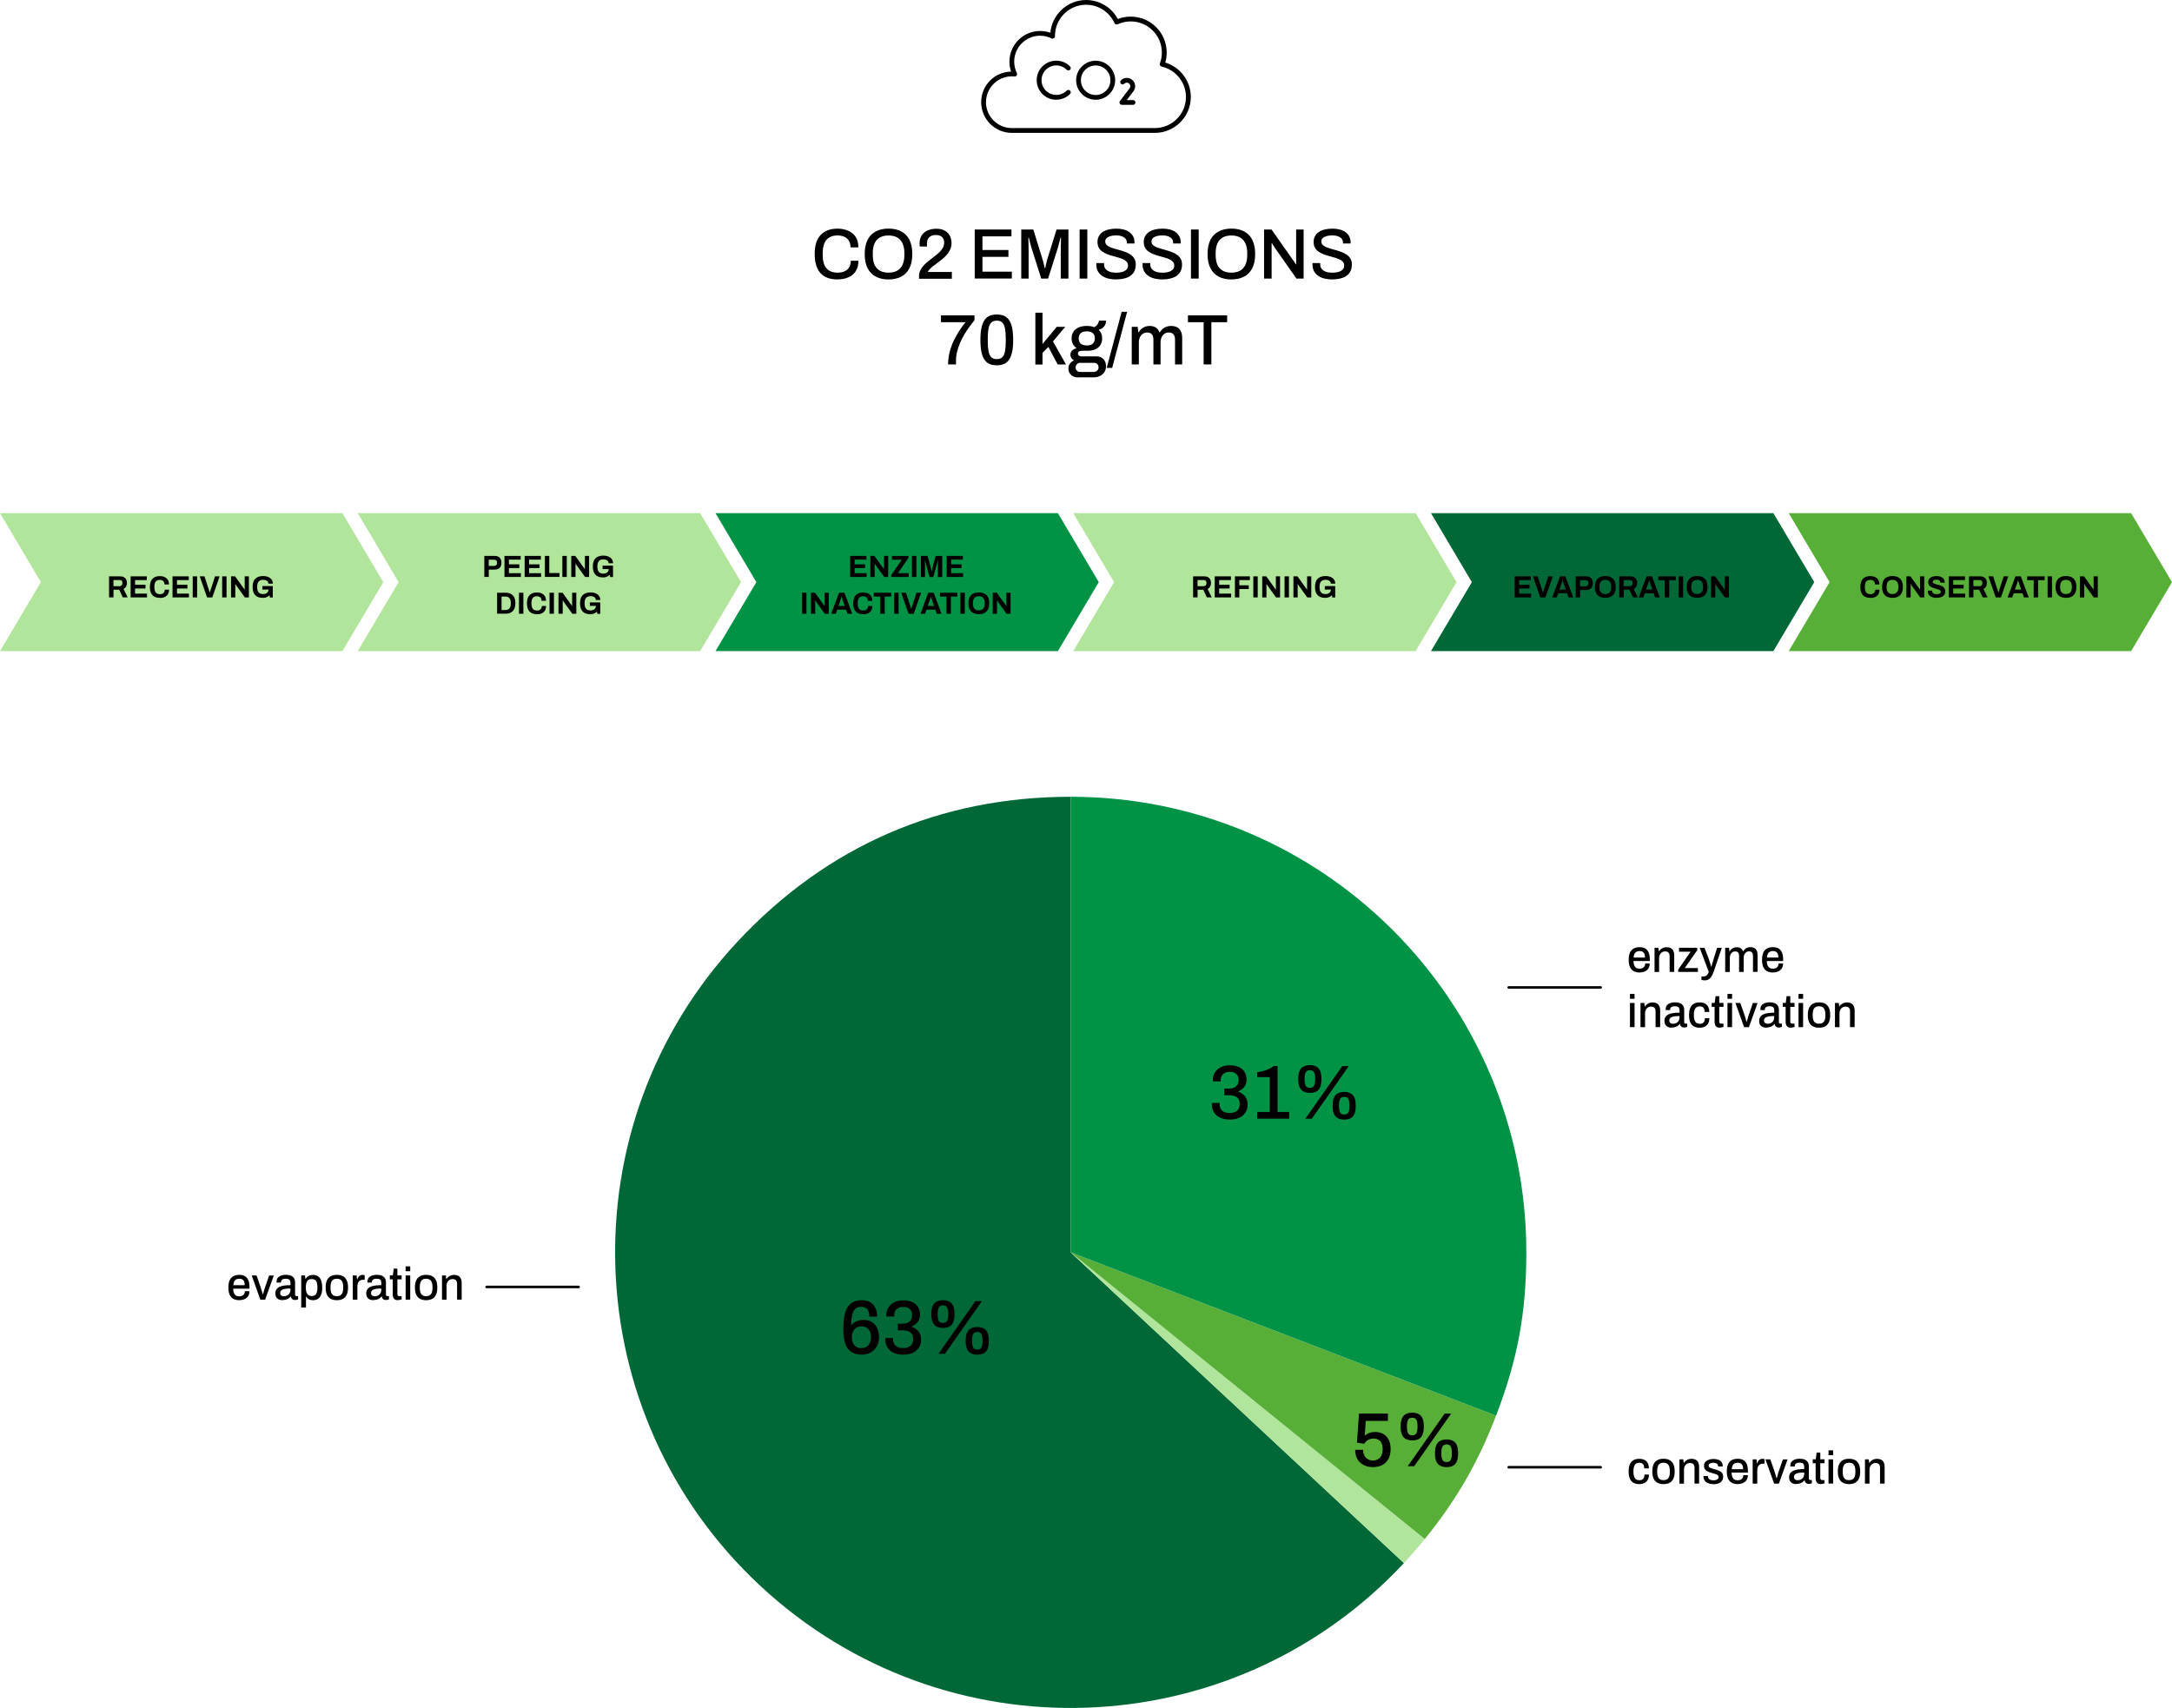 <?xml version="1.0" encoding="UTF-8"?>
<svg id="Livello_2" data-name="Livello 2" xmlns="http://www.w3.org/2000/svg" viewBox="0 0 425 334.21">
  <defs>
    <style>
      .cls-1 {
        fill: #009245;
      }

      .cls-1, .cls-2, .cls-3, .cls-4, .cls-5, .cls-6 {
        stroke-width: 0px;
      }

      .cls-2 {
        fill: #b2e59c;
      }

      .cls-3 {
        fill: #57af38;
      }

      .cls-7 {
        fill: none;
        stroke: #000;
        stroke-linecap: round;
        stroke-linejoin: round;
        stroke-width: .5px;
      }

      .cls-4, .cls-6 {
        fill: #000;
      }

      .cls-5 {
        fill: #006837;
      }

      .cls-6 {
        fill-rule: evenodd;
      }
    </style>
  </defs>
  <g id="Livello_1-2" data-name="Livello 1">
    <g>
      <g>
        <path class="cls-5" d="M209.51,245.06l65.2,60.8c-33.58,36.01-89.99,37.98-126,4.4-36.01-33.58-37.98-89.99-4.4-126,17.46-18.72,39.6-28.35,65.2-28.35v89.15Z"/>
        <path class="cls-2" d="M209.51,245.06l69.28,56.1c-1.24,1.53-2.74,3.26-4.08,4.7l-65.2-60.8Z"/>
        <path class="cls-3" d="M209.51,245.06l83.23,31.95c-3.53,9.19-7.75,16.5-13.95,24.15l-69.28-56.1Z"/>
        <path class="cls-1" d="M209.51,245.06v-89.15c49.23,0,89.15,39.91,89.15,89.15,0,11.82-1.69,20.92-5.92,31.95l-83.23-31.95Z"/>
      </g>
      <g>
        <path class="cls-4" d="M168.66,265.08c-.57,0-1.08-.09-1.53-.26s-.83-.45-1.15-.83c-.32-.38-.56-.9-.72-1.54-.16-.65-.25-1.44-.25-2.39,0-1.06.08-1.95.24-2.67.16-.72.39-1.3.7-1.73.31-.44.68-.75,1.13-.94s.95-.29,1.52-.29c.71,0,1.29.14,1.74.42.45.28.78.66.98,1.14.21.48.31,1.03.31,1.64h-1.53c0-.41-.05-.76-.17-1.04-.11-.29-.28-.5-.52-.65s-.53-.22-.89-.22c-.53,0-.94.15-1.22.44-.29.29-.48.71-.58,1.26-.1.55-.16,1.2-.17,1.96.1-.16.25-.32.48-.5.22-.17.49-.31.82-.43s.68-.17,1.06-.17c.7,0,1.28.15,1.74.44.45.29.79.7,1.01,1.21.22.51.33,1.08.33,1.72,0,.69-.14,1.29-.43,1.81-.29.52-.68.91-1.19,1.19-.5.28-1.07.42-1.71.42ZM168.56,263.79c.42,0,.77-.1,1.05-.29.28-.2.48-.46.62-.78.13-.32.2-.68.2-1.07s-.06-.74-.2-1.06c-.13-.31-.33-.56-.61-.75-.27-.19-.62-.28-1.05-.28s-.78.09-1.06.28c-.28.19-.49.44-.62.76-.14.32-.2.69-.2,1.1,0,.38.07.73.2,1.06.13.32.34.58.61.76.28.19.62.28,1.05.28Z"/>
        <path class="cls-4" d="M176.79,265.08c-.77,0-1.42-.13-1.95-.38-.53-.25-.93-.6-1.2-1.06-.27-.46-.41-1-.41-1.62v-.2h1.52v.23c0,.56.17.99.51,1.29.34.3.82.45,1.44.45s1.08-.14,1.44-.42c.36-.28.54-.73.54-1.35,0-.45-.1-.8-.29-1.04-.19-.25-.45-.42-.77-.52s-.66-.15-1.01-.15h-.94v-1.29h.98c.33,0,.63-.06.9-.17.27-.11.5-.3.67-.55.17-.25.25-.58.25-.98,0-.37-.08-.67-.22-.9-.15-.23-.35-.4-.62-.52-.26-.12-.55-.17-.87-.17-.34,0-.64.06-.92.19-.28.13-.49.31-.64.55-.15.24-.23.54-.23.92v.22h-1.53v-.31c0-.57.14-1.07.43-1.5.28-.43.67-.76,1.17-1,.5-.23,1.06-.35,1.7-.35s1.22.11,1.71.32c.5.22.88.53,1.16.94.27.42.41.92.41,1.52,0,.42-.07.78-.22,1.08-.14.3-.34.55-.59.75-.25.2-.52.37-.82.51v.06c.52.16.96.45,1.31.87.35.42.53.97.53,1.65,0,.61-.15,1.13-.44,1.57-.29.44-.7.78-1.22,1.01-.52.23-1.12.35-1.79.35Z"/>
        <path class="cls-4" d="M184.52,259.85c-.47,0-.88-.08-1.22-.25-.34-.16-.61-.44-.79-.83-.18-.39-.28-.93-.28-1.62s.09-1.25.28-1.64c.18-.39.45-.67.79-.83s.75-.25,1.22-.25.88.08,1.21.25.59.44.77.83c.18.39.27.94.27,1.64s-.09,1.23-.27,1.63c-.18.4-.44.67-.77.83s-.74.24-1.21.24ZM184.52,258.86c.42,0,.69-.15.82-.44.14-.29.2-.69.2-1.2v-.17c0-.34-.03-.63-.09-.88-.06-.24-.16-.43-.31-.56-.15-.13-.36-.19-.63-.19-.42,0-.69.15-.83.44s-.21.69-.21,1.2v.17c0,.51.07.91.21,1.2s.42.44.83.44ZM183.64,264.9l7.22-10.29h1.27l-7.23,10.29h-1.26ZM191.23,265.08c-.46,0-.87-.08-1.21-.25-.34-.17-.61-.44-.79-.83-.18-.39-.28-.93-.28-1.62s.09-1.25.28-1.63c.18-.39.45-.67.79-.83.34-.17.75-.25,1.21-.25s.88.08,1.21.25c.34.17.6.44.77.83.18.39.27.94.27,1.63s-.09,1.23-.27,1.63-.44.67-.77.83c-.34.16-.74.24-1.21.24ZM191.23,264.09c.42,0,.69-.15.82-.44.14-.29.2-.69.2-1.2v-.17c0-.34-.03-.63-.08-.88s-.15-.43-.3-.56-.36-.2-.64-.2c-.41,0-.68.15-.82.44s-.21.69-.21,1.2v.17c0,.51.07.91.21,1.2s.41.44.82.44Z"/>
      </g>
      <g>
        <path class="cls-4" d="M240.68,219.08c-.77,0-1.42-.13-1.95-.38-.53-.25-.93-.6-1.2-1.06-.27-.46-.41-1-.41-1.62v-.2h1.52v.23c0,.56.17.99.51,1.29.34.3.82.45,1.44.45s1.08-.14,1.44-.42c.36-.28.54-.73.54-1.35,0-.45-.1-.8-.29-1.04-.19-.25-.45-.42-.77-.52s-.66-.15-1.01-.15h-.94v-1.29h.98c.33,0,.63-.06.9-.17.27-.11.5-.3.67-.55.17-.25.25-.58.25-.98,0-.37-.08-.67-.22-.9-.15-.23-.35-.4-.62-.52-.26-.12-.55-.17-.87-.17-.34,0-.64.06-.92.19-.28.13-.49.31-.64.55-.15.24-.23.54-.23.92v.22h-1.53v-.31c0-.57.14-1.07.43-1.5.28-.43.67-.76,1.17-1,.5-.23,1.06-.35,1.7-.35s1.22.11,1.71.32c.5.22.88.53,1.16.94.27.42.41.92.41,1.52,0,.42-.07.78-.22,1.08-.14.3-.34.55-.59.75-.25.2-.52.37-.82.51v.06c.52.16.96.45,1.31.87.35.42.53.97.53,1.65,0,.61-.15,1.13-.44,1.57-.29.44-.7.78-1.22,1.01-.52.23-1.12.35-1.79.35Z"/>
        <path class="cls-4" d="M245.99,218.9v-1.31h2.46v-6.82h-2.46v-.98c.32-.02.67-.08,1.06-.18.39-.1.77-.23,1.16-.4.39-.17.74-.38,1.06-.62h.71v9h2.27v1.31h-6.25Z"/>
        <path class="cls-4" d="M256.32,213.85c-.47,0-.88-.08-1.22-.25-.34-.16-.61-.44-.79-.83-.18-.39-.28-.93-.28-1.62s.09-1.25.28-1.64c.18-.39.45-.67.79-.83s.75-.25,1.22-.25.88.08,1.21.25.59.44.77.83c.18.39.27.94.27,1.64s-.09,1.23-.27,1.63c-.18.4-.44.67-.77.83s-.74.24-1.21.24ZM256.32,212.86c.42,0,.69-.15.82-.44.14-.29.2-.69.2-1.2v-.17c0-.34-.03-.63-.09-.88-.06-.24-.16-.43-.31-.56-.15-.13-.36-.19-.63-.19-.42,0-.69.15-.83.44s-.21.69-.21,1.2v.17c0,.51.07.91.21,1.2s.42.44.83.44ZM255.43,218.9l7.22-10.29h1.27l-7.23,10.29h-1.26ZM263.03,219.08c-.46,0-.87-.08-1.21-.25-.34-.17-.61-.44-.79-.83-.18-.39-.28-.93-.28-1.62s.09-1.25.28-1.63c.18-.39.45-.67.79-.83.34-.17.75-.25,1.21-.25s.88.08,1.21.25c.34.17.6.44.77.83.18.39.27.94.27,1.63s-.09,1.23-.27,1.63-.44.67-.77.83c-.34.16-.74.24-1.21.24ZM263.03,218.09c.42,0,.69-.15.82-.44.14-.29.2-.69.2-1.2v-.17c0-.34-.03-.63-.08-.88s-.15-.43-.3-.56-.36-.2-.64-.2c-.41,0-.68.15-.82.44s-.21.69-.21,1.2v.17c0,.51.07.91.21,1.2s.41.44.82.44Z"/>
      </g>
      <g>
        <path class="cls-4" d="M268.65,287.08c-.69,0-1.3-.14-1.83-.41-.53-.27-.93-.66-1.22-1.16-.29-.5-.43-1.11-.43-1.81h1.55c0,.43.08.8.25,1.12s.39.56.69.72c.29.17.63.25,1,.25s.69-.08.98-.25c.29-.17.51-.42.67-.75s.24-.75.24-1.25c0-.46-.07-.84-.22-1.15-.15-.31-.36-.53-.64-.68-.28-.14-.59-.22-.95-.22-.26,0-.51.04-.74.13s-.43.2-.61.35-.32.33-.45.54l-1.42-.21.4-5.7h5.66v1.44h-4.34l-.2,2.88c.15-.12.33-.23.51-.34.19-.11.41-.2.67-.27.25-.07.55-.1.88-.1.56,0,1.07.12,1.52.36.45.24.82.6,1.08,1.09.27.49.41,1.11.41,1.87s-.14,1.39-.42,1.92c-.28.53-.68.94-1.19,1.21-.51.28-1.12.42-1.84.42Z"/>
        <path class="cls-4" d="M276.35,281.85c-.47,0-.88-.08-1.22-.25-.34-.16-.61-.44-.79-.83-.18-.39-.28-.93-.28-1.62s.09-1.25.28-1.64c.18-.39.45-.67.79-.83s.75-.25,1.22-.25.88.08,1.21.25.59.44.77.83c.18.39.27.94.27,1.64s-.09,1.23-.27,1.63c-.18.4-.44.67-.77.83s-.74.24-1.21.24ZM276.35,280.86c.42,0,.69-.15.82-.44.14-.29.2-.69.2-1.2v-.17c0-.34-.03-.63-.09-.88-.06-.24-.16-.43-.31-.56-.15-.13-.36-.19-.63-.19-.42,0-.69.15-.83.44s-.21.69-.21,1.2v.17c0,.51.07.91.21,1.2s.42.44.83.44ZM275.46,286.9l7.22-10.29h1.27l-7.23,10.29h-1.26ZM283.06,287.08c-.46,0-.87-.08-1.21-.25-.34-.17-.61-.44-.79-.83-.18-.39-.28-.93-.28-1.62s.09-1.25.28-1.63c.18-.39.45-.67.79-.83.34-.17.75-.25,1.21-.25s.88.08,1.21.25c.34.17.6.44.77.83.18.39.27.94.27,1.63s-.09,1.23-.27,1.63-.44.67-.77.83c-.34.16-.74.24-1.21.24ZM283.06,286.09c.42,0,.69-.15.82-.44.14-.29.2-.69.2-1.2v-.17c0-.34-.03-.63-.08-.88s-.15-.43-.3-.56-.36-.2-.64-.2c-.41,0-.68.15-.82.44s-.21.69-.21,1.2v.17c0,.51.07.91.21,1.2s.41.44.82.44Z"/>
      </g>
      <g>
        <polygon class="cls-2" points="67 127.41 0 127.41 8 113.91 0 100.41 67 100.41 75 113.91 67 127.41"/>
        <polygon class="cls-2" points="137 127.41 70 127.41 78 113.91 70 100.41 137 100.41 145 113.91 137 127.41"/>
        <polygon class="cls-1" points="207 127.41 140 127.41 148 113.91 140 100.41 207 100.41 215 113.91 207 127.41"/>
        <polygon class="cls-2" points="277 127.41 210 127.41 218 113.91 210 100.41 277 100.41 285 113.91 277 127.41"/>
        <polygon class="cls-5" points="347 127.41 280 127.41 288 113.91 280 100.41 347 100.41 355 113.91 347 127.41"/>
        <polygon class="cls-3" points="417 127.41 350 127.41 358 113.91 350 100.41 417 100.41 425 113.91 417 127.41"/>
        <g>
          <path class="cls-4" d="M166.36,112.9v-4.12h3.17v.73h-2.3v.92h2.04v.73h-2.04v1h2.34v.74h-3.21Z"/>
          <path class="cls-4" d="M170.31,112.9v-4.12h.79l1.6,2.22s.05.07.09.12c.03.05.07.1.1.15.03.05.05.09.06.11h.03v-2.6h.82v4.12h-.79l-1.63-2.27c-.04-.06-.08-.12-.12-.19-.04-.07-.07-.12-.09-.16h-.03v2.62h-.82Z"/>
          <path class="cls-4" d="M174.4,112.9v-.38l2.06-3h-1.92v-.73h3.22v.38l-2.06,2.99h2.11v.74h-3.41Z"/>
          <path class="cls-4" d="M178.45,112.9v-4.12h.86v4.12h-.86Z"/>
          <path class="cls-4" d="M180.2,112.9v-4.12h1.31l.57,2.11c.02.08.05.17.07.27.02.1.05.21.07.31.03.1.05.19.06.27h.05c0-.07.02-.15.04-.24.02-.09.04-.2.06-.3.02-.11.05-.21.08-.31l.57-2.1h1.29v4.12h-.85v-1.95c0-.18,0-.36,0-.54,0-.18,0-.34.01-.48,0-.14,0-.22,0-.26h-.05s-.03.12-.05.24c-.03.12-.06.24-.09.38-.03.13-.06.25-.09.34l-.62,2.27h-.75l-.62-2.27c-.02-.08-.05-.18-.08-.3-.03-.11-.06-.23-.08-.35-.03-.12-.05-.23-.07-.31h-.05c0,.11,0,.24.01.39,0,.15,0,.3.01.46,0,.16,0,.3,0,.43v1.95h-.81Z"/>
          <path class="cls-4" d="M185.24,112.9v-4.12h3.17v.73h-2.3v.92h2.04v.73h-2.04v1h2.34v.74h-3.21Z"/>
          <path class="cls-4" d="M156.94,120.1v-4.12h.86v4.12h-.86Z"/>
          <path class="cls-4" d="M158.68,120.1v-4.12h.79l1.6,2.22s.05.07.09.12c.03.05.07.1.1.15.03.05.05.09.06.11h.03v-2.6h.82v4.12h-.79l-1.63-2.27c-.04-.06-.08-.12-.12-.19-.04-.07-.07-.12-.09-.16h-.03v2.62h-.82Z"/>
          <path class="cls-4" d="M162.64,120.1l1.53-4.12h1.06l1.53,4.12h-.93l-.28-.81h-1.73l-.28.81h-.89ZM164.06,118.57h1.23l-.35-1.01s-.03-.1-.05-.16c-.02-.06-.04-.13-.07-.21-.02-.08-.05-.15-.07-.22-.02-.07-.04-.14-.06-.2h-.03c-.02.08-.04.17-.08.27-.03.1-.06.2-.09.29-.03.09-.06.17-.08.23l-.35,1.01Z"/>
          <path class="cls-4" d="M168.91,120.18c-.41,0-.77-.07-1.06-.22-.29-.15-.52-.38-.67-.7s-.23-.72-.23-1.21c0-.72.17-1.25.51-1.6s.82-.52,1.44-.52c.34,0,.64.06.91.18.27.12.48.3.64.54.16.24.23.54.23.91h-.87c0-.19-.04-.35-.11-.49-.08-.13-.18-.23-.32-.3-.14-.07-.3-.1-.48-.1-.25,0-.45.05-.61.15-.16.1-.28.25-.35.44-.08.19-.11.43-.11.71v.19c0,.29.04.53.12.72.08.19.19.34.35.44.16.1.36.15.61.15.19,0,.36-.03.5-.1.14-.07.25-.17.33-.3s.12-.29.12-.49h.83c0,.36-.08.67-.23.91-.15.24-.36.42-.63.54-.27.12-.58.18-.93.18Z"/>
          <path class="cls-4" d="M172.24,120.1v-3.37h-1.27v-.75h3.42v.75h-1.28v3.37h-.87Z"/>
          <path class="cls-4" d="M174.97,120.1v-4.12h.86v4.12h-.86Z"/>
          <path class="cls-4" d="M177.78,120.1l-1.44-4.12h.93l.86,2.63s.03.1.05.16c.02.06.04.12.06.18s.03.11.05.16h.04s.03-.1.05-.15c.02-.06.04-.12.05-.18.02-.06.03-.12.05-.17l.86-2.63h.9l-1.44,4.12h-1.01Z"/>
          <path class="cls-4" d="M180.11,120.1l1.53-4.12h1.06l1.53,4.12h-.93l-.28-.81h-1.73l-.28.81h-.89ZM181.53,118.57h1.23l-.35-1.01s-.03-.1-.05-.16c-.02-.06-.04-.13-.07-.21-.02-.08-.05-.15-.07-.22-.02-.07-.04-.14-.06-.2h-.03c-.02.08-.04.17-.08.27-.03.1-.06.2-.09.29-.03.09-.06.17-.08.23l-.35,1.01Z"/>
          <path class="cls-4" d="M185.19,120.1v-3.37h-1.27v-.75h3.42v.75h-1.28v3.37h-.87Z"/>
          <path class="cls-4" d="M187.92,120.1v-4.12h.86v4.12h-.86Z"/>
          <path class="cls-4" d="M191.52,120.18c-.42,0-.78-.08-1.09-.23-.31-.16-.54-.39-.7-.71-.16-.32-.24-.71-.24-1.19s.08-.88.24-1.2c.16-.31.39-.55.7-.7.3-.15.67-.23,1.09-.23s.79.08,1.1.23c.3.15.54.39.7.7s.24.71.24,1.2-.08.87-.24,1.19-.39.55-.7.71c-.3.16-.67.23-1.1.23ZM191.52,119.44c.19,0,.35-.03.5-.08.14-.06.26-.14.36-.25.1-.11.17-.25.22-.41.05-.16.08-.35.08-.55v-.19c0-.21-.03-.4-.08-.56-.05-.16-.12-.3-.22-.41-.1-.11-.22-.19-.36-.25-.14-.06-.31-.08-.5-.08s-.35.03-.49.08c-.14.06-.26.14-.36.25-.1.11-.17.25-.22.41-.05.16-.07.35-.07.56v.19c0,.21.02.39.07.55.05.16.12.3.22.41.1.11.22.2.36.25.14.06.31.08.49.08Z"/>
          <path class="cls-4" d="M194.25,120.1v-4.12h.79l1.6,2.22s.05.07.09.12c.03.05.07.1.1.15.03.05.05.09.06.11h.03v-2.6h.82v4.12h-.79l-1.63-2.27c-.04-.06-.08-.12-.12-.19-.04-.07-.07-.12-.09-.16h-.03v2.62h-.82Z"/>
        </g>
        <g>
          <path class="cls-4" d="M94.77,112.9v-4.12h2.07c.29,0,.52.06.71.17.19.11.33.26.43.46.1.2.15.43.15.7s-.05.51-.15.71c-.1.2-.25.36-.45.47-.2.11-.44.17-.72.17h-1.17v1.43h-.86ZM95.63,110.74h1.06c.18,0,.32-.05.42-.16.1-.11.15-.26.15-.45,0-.13-.02-.24-.06-.33-.04-.09-.1-.16-.19-.2s-.19-.07-.32-.07h-1.06v1.22Z"/>
          <path class="cls-4" d="M98.71,112.9v-4.12h3.17v.73h-2.3v.92h2.04v.73h-2.04v1h2.34v.74h-3.21Z"/>
          <path class="cls-4" d="M102.66,112.9v-4.12h3.17v.73h-2.3v.92h2.04v.73h-2.04v1h2.34v.74h-3.21Z"/>
          <path class="cls-4" d="M106.62,112.9v-4.12h.86v3.35h2v.76h-2.87Z"/>
          <path class="cls-4" d="M110.04,112.9v-4.12h.86v4.12h-.86Z"/>
          <path class="cls-4" d="M111.78,112.9v-4.12h.79l1.6,2.22s.05.07.09.12c.03.05.07.1.1.15.03.05.05.09.06.11h.03v-2.6h.82v4.12h-.79l-1.63-2.27c-.04-.06-.08-.12-.12-.19-.04-.07-.07-.12-.09-.16h-.03v2.62h-.82Z"/>
          <path class="cls-4" d="M117.95,112.98c-.62,0-1.11-.17-1.44-.52-.34-.35-.51-.88-.51-1.61,0-.48.08-.88.24-1.2s.4-.55.71-.7c.31-.15.68-.23,1.11-.23.26,0,.5.03.73.09.23.06.43.15.61.28.17.12.31.28.41.46.1.19.15.41.15.66h-.87c0-.12-.03-.23-.08-.33-.05-.1-.12-.18-.22-.24-.09-.06-.2-.11-.32-.14-.12-.03-.25-.05-.38-.05-.2,0-.38.03-.53.08s-.27.14-.37.25-.17.25-.22.41c-.05.16-.08.35-.08.57v.18c0,.3.04.55.13.74s.21.33.38.43c.17.09.38.14.63.14.21,0,.39-.03.55-.1.16-.07.29-.16.38-.29s.14-.28.14-.46v-.04h-1.19v-.68h2.04v2.23h-.57l-.08-.44c-.12.12-.24.21-.37.29-.13.08-.28.13-.44.17-.16.04-.34.06-.54.06Z"/>
          <path class="cls-4" d="M97.27,120.1v-4.12h1.62c.41,0,.76.07,1.05.22s.51.37.67.67c.16.3.23.69.23,1.16s-.08.85-.23,1.16c-.16.3-.38.53-.67.68-.29.15-.64.22-1.05.22h-1.62ZM98.14,119.37h.75c.17,0,.33-.03.46-.08.13-.05.25-.13.33-.23.09-.1.16-.23.2-.38.05-.15.07-.33.07-.54v-.18c0-.2-.02-.38-.07-.54-.05-.15-.11-.28-.2-.38-.09-.1-.2-.18-.33-.23-.14-.05-.29-.08-.46-.08h-.75v2.65Z"/>
          <path class="cls-4" d="M101.55,120.1v-4.12h.86v4.12h-.86Z"/>
          <path class="cls-4" d="M105.07,120.18c-.41,0-.77-.07-1.06-.22-.29-.15-.52-.38-.67-.7s-.23-.72-.23-1.21c0-.72.17-1.25.51-1.6s.82-.52,1.44-.52c.34,0,.64.06.91.18.27.12.48.3.64.54.16.24.23.54.23.91h-.87c0-.19-.04-.35-.11-.49-.08-.13-.18-.23-.32-.3-.14-.07-.3-.1-.48-.1-.25,0-.45.05-.61.15-.16.1-.28.25-.35.44-.08.19-.11.43-.11.71v.19c0,.29.04.53.12.72.08.19.19.34.35.44.16.1.36.15.61.15.19,0,.36-.03.5-.1.14-.07.25-.17.33-.3s.12-.29.12-.49h.83c0,.36-.08.67-.23.91-.15.24-.36.42-.63.54-.27.12-.58.18-.93.18Z"/>
          <path class="cls-4" d="M107.53,120.1v-4.12h.86v4.12h-.86Z"/>
          <path class="cls-4" d="M109.28,120.1v-4.12h.79l1.6,2.22s.05.07.09.12c.03.05.07.1.1.15.03.05.05.09.06.11h.03v-2.6h.82v4.12h-.79l-1.63-2.27c-.04-.06-.08-.12-.12-.19-.04-.07-.07-.12-.09-.16h-.03v2.62h-.82Z"/>
          <path class="cls-4" d="M115.45,120.18c-.62,0-1.11-.17-1.44-.52-.34-.35-.51-.88-.51-1.61,0-.48.08-.88.24-1.2s.4-.55.71-.7c.31-.15.68-.23,1.11-.23.26,0,.5.03.73.09.23.06.43.15.61.28.17.12.31.28.41.46.1.19.15.41.15.66h-.87c0-.12-.03-.23-.08-.33-.05-.1-.12-.18-.22-.24-.09-.06-.2-.11-.32-.14-.12-.03-.25-.05-.38-.05-.2,0-.38.03-.53.08s-.27.14-.37.25-.17.25-.22.41c-.05.16-.08.35-.08.57v.18c0,.3.04.55.13.74s.21.33.38.43c.17.09.38.14.63.14.21,0,.39-.03.55-.1.16-.07.29-.16.38-.29s.14-.28.14-.46v-.04h-1.19v-.68h2.04v2.23h-.57l-.08-.44c-.12.12-.24.21-.37.29-.13.08-.28.13-.44.17-.16.04-.34.06-.54.06Z"/>
        </g>
        <g>
          <path class="cls-4" d="M21.34,116.9v-4.12h2.18c.29,0,.54.05.73.16.2.11.34.26.44.45.1.19.15.42.15.67,0,.27-.06.5-.17.71-.12.21-.28.36-.5.47l.81,1.65h-.96l-.7-1.5h-1.11v1.5h-.86ZM22.2,114.7h1.2c.17,0,.31-.05.41-.17.1-.11.14-.26.14-.45,0-.12-.02-.22-.06-.31-.04-.09-.1-.15-.19-.2-.08-.04-.18-.07-.3-.07h-1.2v1.18Z"/>
          <path class="cls-4" d="M25.56,116.9v-4.12h3.17v.73h-2.3v.92h2.04v.73h-2.04v1h2.34v.74h-3.21Z"/>
          <path class="cls-4" d="M31.29,116.98c-.41,0-.77-.07-1.06-.22-.29-.15-.52-.38-.67-.7s-.23-.72-.23-1.21c0-.72.17-1.25.51-1.6s.82-.52,1.44-.52c.34,0,.64.06.91.18.27.12.48.3.64.54.16.24.23.54.23.91h-.87c0-.19-.04-.35-.11-.49-.08-.13-.18-.23-.32-.3-.14-.07-.3-.1-.48-.1-.25,0-.45.05-.61.15-.16.1-.28.25-.35.44-.08.19-.11.43-.11.71v.19c0,.29.04.53.12.72.08.19.19.34.35.44.16.1.36.15.61.15.19,0,.36-.03.5-.1.14-.07.25-.17.33-.3s.12-.29.12-.49h.83c0,.36-.08.67-.23.91-.15.24-.36.42-.63.54-.27.12-.58.18-.93.18Z"/>
          <path class="cls-4" d="M33.76,116.9v-4.12h3.17v.73h-2.3v.92h2.04v.73h-2.04v1h2.34v.74h-3.21Z"/>
          <path class="cls-4" d="M37.71,116.9v-4.12h.86v4.12h-.86Z"/>
          <path class="cls-4" d="M40.52,116.9l-1.44-4.12h.93l.86,2.63s.03.1.05.16c.02.06.04.12.06.18s.03.11.05.16h.04s.03-.1.05-.15c.02-.06.04-.12.05-.18.02-.06.03-.12.05-.17l.86-2.63h.9l-1.44,4.12h-1.01Z"/>
          <path class="cls-4" d="M43.47,116.9v-4.12h.86v4.12h-.86Z"/>
          <path class="cls-4" d="M45.21,116.9v-4.12h.79l1.6,2.22s.05.07.09.12c.03.05.07.1.1.15.03.05.05.09.06.11h.03v-2.6h.82v4.12h-.79l-1.63-2.27c-.04-.06-.08-.12-.12-.19-.04-.07-.07-.12-.09-.16h-.03v2.62h-.82Z"/>
          <path class="cls-4" d="M51.38,116.98c-.62,0-1.11-.17-1.44-.52-.34-.35-.51-.88-.51-1.61,0-.48.08-.88.24-1.2s.4-.55.71-.7c.31-.15.68-.23,1.11-.23.26,0,.5.03.73.09.23.06.43.15.61.28.17.12.31.28.41.46.1.19.15.41.15.66h-.87c0-.12-.03-.23-.08-.33-.05-.1-.12-.18-.22-.24-.09-.06-.2-.11-.32-.14-.12-.03-.25-.05-.38-.05-.2,0-.38.03-.53.08s-.27.14-.37.25-.17.25-.22.41c-.05.16-.08.35-.08.57v.18c0,.3.04.55.13.74s.21.33.38.43c.17.09.38.14.63.14.21,0,.39-.03.55-.1.16-.07.29-.16.38-.29s.14-.28.14-.46v-.04h-1.19v-.68h2.04v2.23h-.57l-.08-.44c-.12.12-.24.21-.37.29-.13.08-.28.13-.44.17-.16.04-.34.06-.54.06Z"/>
        </g>
        <g>
          <path class="cls-4" d="M233.46,116.9v-4.12h2.18c.29,0,.54.05.73.16.2.11.34.26.44.45.1.19.15.42.15.67,0,.27-.06.5-.17.71-.12.21-.28.36-.5.47l.81,1.65h-.96l-.7-1.5h-1.11v1.5h-.86ZM234.33,114.7h1.2c.17,0,.31-.05.41-.17.1-.11.14-.26.14-.45,0-.12-.02-.22-.06-.31-.04-.09-.1-.15-.19-.2-.08-.04-.18-.07-.3-.07h-1.2v1.18Z"/>
          <path class="cls-4" d="M237.69,116.9v-4.12h3.17v.73h-2.3v.92h2.04v.73h-2.04v1h2.34v.74h-3.21Z"/>
          <path class="cls-4" d="M241.64,116.9v-4.12h2.93v.73h-2.07v1.02h1.85v.73h-1.85v1.64h-.86Z"/>
          <path class="cls-4" d="M245.24,116.9v-4.12h.86v4.12h-.86Z"/>
          <path class="cls-4" d="M246.98,116.9v-4.12h.79l1.6,2.22s.05.07.09.12c.03.05.07.1.1.15.03.05.05.09.06.11h.03v-2.6h.82v4.12h-.79l-1.63-2.27c-.04-.06-.08-.12-.12-.19-.04-.07-.07-.12-.09-.16h-.03v2.62h-.82Z"/>
          <path class="cls-4" d="M251.35,116.9v-4.12h.86v4.12h-.86Z"/>
          <path class="cls-4" d="M253.09,116.9v-4.12h.79l1.6,2.22s.05.07.09.12c.03.05.07.1.1.15.03.05.05.09.06.11h.03v-2.6h.82v4.12h-.79l-1.63-2.27c-.04-.06-.08-.12-.12-.19-.04-.07-.07-.12-.09-.16h-.03v2.62h-.82Z"/>
          <path class="cls-4" d="M259.26,116.98c-.62,0-1.11-.17-1.44-.52-.34-.35-.51-.88-.51-1.61,0-.48.08-.88.24-1.2s.4-.55.71-.7c.31-.15.68-.23,1.11-.23.26,0,.5.03.73.09.23.06.43.15.61.28.17.12.31.28.41.46.1.19.15.41.15.66h-.87c0-.12-.03-.23-.08-.33-.05-.1-.12-.18-.22-.24-.09-.06-.2-.11-.32-.14-.12-.03-.25-.05-.38-.05-.2,0-.38.03-.53.08s-.27.14-.37.25-.17.25-.22.41c-.05.16-.08.35-.08.57v.18c0,.3.04.55.13.74s.21.33.38.43c.17.09.38.14.63.14.21,0,.39-.03.55-.1.16-.07.29-.16.38-.29s.14-.28.14-.46v-.04h-1.19v-.68h2.04v2.23h-.57l-.08-.44c-.12.12-.24.21-.37.29-.13.08-.28.13-.44.17-.16.04-.34.06-.54.06Z"/>
        </g>
        <g>
          <path class="cls-4" d="M296.38,116.9v-4.12h3.17v.73h-2.3v.92h2.04v.73h-2.04v1h2.34v.74h-3.21Z"/>
          <path class="cls-4" d="M301.39,116.9l-1.44-4.12h.93l.86,2.63s.03.1.05.16c.02.06.04.12.06.18s.03.11.05.16h.04s.03-.1.05-.15c.02-.06.04-.12.05-.18.02-.06.03-.12.05-.17l.86-2.63h.9l-1.44,4.12h-1.01Z"/>
          <path class="cls-4" d="M303.72,116.9l1.53-4.12h1.06l1.53,4.12h-.93l-.28-.81h-1.73l-.28.81h-.89ZM305.14,115.37h1.23l-.35-1.01s-.03-.1-.05-.16c-.02-.06-.04-.13-.07-.21-.02-.08-.05-.15-.07-.22-.02-.07-.04-.14-.06-.2h-.03c-.02.08-.04.17-.08.27-.03.1-.06.2-.09.29-.03.09-.06.17-.08.23l-.35,1.01Z"/>
          <path class="cls-4" d="M308.32,116.9v-4.12h2.07c.29,0,.52.06.71.17.19.11.33.26.43.46.1.2.15.43.15.7s-.05.51-.15.71c-.1.2-.25.36-.45.47-.2.11-.44.17-.72.17h-1.17v1.43h-.86ZM309.18,114.74h1.06c.18,0,.32-.05.42-.16.1-.11.15-.26.15-.45,0-.13-.02-.24-.06-.33-.04-.09-.1-.16-.19-.2s-.19-.07-.32-.07h-1.06v1.22Z"/>
          <path class="cls-4" d="M314.11,116.98c-.42,0-.78-.08-1.09-.23-.31-.16-.54-.39-.7-.71-.16-.32-.24-.71-.24-1.19s.08-.88.24-1.2c.16-.31.39-.55.7-.7.3-.15.67-.23,1.09-.23s.79.08,1.1.23c.3.15.54.39.7.7s.24.71.24,1.2-.08.87-.24,1.19-.39.55-.7.71c-.3.16-.67.23-1.1.23ZM314.11,116.24c.19,0,.35-.03.5-.08.14-.06.26-.14.36-.25.1-.11.17-.25.22-.41.05-.16.08-.35.08-.55v-.19c0-.21-.03-.4-.08-.56-.05-.16-.12-.3-.22-.41-.1-.11-.22-.19-.36-.25-.14-.06-.31-.08-.5-.08s-.35.03-.49.08c-.14.06-.26.14-.36.25-.1.11-.17.25-.22.41-.05.16-.07.35-.07.56v.19c0,.21.02.39.07.55.05.16.12.3.22.41.1.11.22.2.36.25.14.06.31.08.49.08Z"/>
          <path class="cls-4" d="M316.85,116.9v-4.12h2.18c.29,0,.54.05.73.16.2.11.34.26.44.45.1.19.15.42.15.67,0,.27-.06.5-.17.71-.12.21-.28.36-.5.47l.81,1.65h-.96l-.7-1.5h-1.11v1.5h-.86ZM317.71,114.7h1.2c.17,0,.31-.05.41-.17.1-.11.14-.26.14-.45,0-.12-.02-.22-.06-.31-.04-.09-.1-.15-.19-.2-.08-.04-.18-.07-.3-.07h-1.2v1.18Z"/>
          <path class="cls-4" d="M320.66,116.9l1.53-4.12h1.06l1.53,4.12h-.93l-.28-.81h-1.73l-.28.81h-.89ZM322.09,115.37h1.23l-.35-1.01s-.03-.1-.05-.16c-.02-.06-.04-.13-.07-.21-.02-.08-.05-.15-.07-.22-.02-.07-.04-.14-.06-.2h-.03c-.02.08-.04.17-.08.27-.03.1-.06.2-.09.29-.03.09-.06.17-.08.23l-.35,1.01Z"/>
          <path class="cls-4" d="M325.75,116.9v-3.37h-1.27v-.75h3.42v.75h-1.28v3.37h-.87Z"/>
          <path class="cls-4" d="M328.48,116.9v-4.12h.86v4.12h-.86Z"/>
          <path class="cls-4" d="M332.08,116.98c-.42,0-.78-.08-1.09-.23-.31-.16-.54-.39-.7-.71-.16-.32-.24-.71-.24-1.19s.08-.88.24-1.2c.16-.31.39-.55.7-.7.3-.15.67-.23,1.09-.23s.79.08,1.1.23c.3.15.54.39.7.7s.24.71.24,1.2-.08.87-.24,1.19-.39.55-.7.71c-.3.16-.67.23-1.1.23ZM332.08,116.24c.19,0,.35-.03.5-.08.14-.06.26-.14.36-.25.1-.11.17-.25.22-.41.05-.16.08-.35.08-.55v-.19c0-.21-.03-.4-.08-.56-.05-.16-.12-.3-.22-.41-.1-.11-.22-.19-.36-.25-.14-.06-.31-.08-.5-.08s-.35.03-.49.08c-.14.06-.26.14-.36.25-.1.11-.17.25-.22.41-.05.16-.07.35-.07.56v.19c0,.21.02.39.07.55.05.16.12.3.22.41.1.11.22.2.36.25.14.06.31.08.49.08Z"/>
          <path class="cls-4" d="M334.81,116.9v-4.12h.79l1.6,2.22s.05.07.09.12c.03.05.07.1.1.15.03.05.05.09.06.11h.03v-2.6h.82v4.12h-.79l-1.63-2.27c-.04-.06-.08-.12-.12-.19-.04-.07-.07-.12-.09-.16h-.03v2.62h-.82Z"/>
        </g>
        <g>
          <path class="cls-4" d="M365.98,116.98c-.41,0-.77-.07-1.06-.22-.29-.15-.52-.38-.67-.7s-.23-.72-.23-1.21c0-.72.17-1.25.51-1.6s.82-.52,1.44-.52c.34,0,.64.06.91.18.27.12.48.3.64.54.16.24.23.54.23.91h-.87c0-.19-.04-.35-.11-.49-.08-.13-.18-.23-.32-.3-.14-.07-.3-.1-.48-.1-.25,0-.45.05-.61.15-.16.1-.28.25-.35.44-.08.19-.11.43-.11.71v.19c0,.29.04.53.12.72.08.19.19.34.35.44.16.1.36.15.61.15.19,0,.36-.03.5-.1.14-.07.25-.17.33-.3s.12-.29.12-.49h.83c0,.36-.08.67-.23.91-.15.24-.36.42-.63.54-.27.12-.58.18-.93.18Z"/>
          <path class="cls-4" d="M370.3,116.98c-.42,0-.78-.08-1.09-.23-.31-.16-.54-.39-.7-.71-.16-.32-.24-.71-.24-1.19s.08-.88.24-1.2c.16-.31.39-.55.7-.7.3-.15.67-.23,1.09-.23s.79.08,1.1.23c.3.15.54.39.7.7s.24.71.24,1.2-.08.87-.24,1.19-.39.55-.7.71c-.3.16-.67.23-1.1.23ZM370.3,116.24c.19,0,.35-.03.5-.08.14-.06.26-.14.36-.25.1-.11.17-.25.22-.41.05-.16.08-.35.08-.55v-.19c0-.21-.03-.4-.08-.56-.05-.16-.12-.3-.22-.41-.1-.11-.22-.19-.36-.25-.14-.06-.31-.08-.5-.08s-.35.03-.49.08c-.14.06-.26.14-.36.25-.1.11-.17.25-.22.41-.05.16-.07.35-.07.56v.19c0,.21.02.39.07.55.05.16.12.3.22.41.1.11.22.2.36.25.14.06.31.08.49.08Z"/>
          <path class="cls-4" d="M373.03,116.9v-4.12h.79l1.6,2.22s.05.07.09.12c.03.05.07.1.1.15.03.05.05.09.06.11h.03v-2.6h.82v4.12h-.79l-1.63-2.27c-.04-.06-.08-.12-.12-.19-.04-.07-.07-.12-.09-.16h-.03v2.62h-.82Z"/>
          <path class="cls-4" d="M378.94,116.98c-.23,0-.45-.02-.66-.07s-.39-.12-.55-.23-.29-.24-.38-.4c-.09-.16-.14-.36-.14-.59v-.06s0-.04,0-.05h.86s0,.03,0,.05v.05c0,.13.03.24.1.32.07.09.17.15.3.2.13.04.28.07.46.07.11,0,.21,0,.3-.02s.16-.03.23-.06.12-.06.17-.09c.04-.04.08-.08.1-.13.02-.05.03-.1.03-.16,0-.11-.03-.2-.1-.26s-.16-.13-.28-.17c-.12-.05-.25-.09-.4-.13-.15-.04-.3-.08-.45-.12s-.3-.09-.45-.16c-.15-.06-.28-.14-.39-.23-.12-.09-.21-.2-.28-.34-.07-.14-.1-.3-.1-.49,0-.2.04-.38.12-.53s.2-.27.35-.37c.15-.1.32-.17.52-.21.2-.05.41-.07.64-.07.22,0,.42.02.61.07.19.05.36.12.51.22s.26.23.34.38.12.33.12.54v.07h-.84v-.05c0-.11-.03-.2-.09-.28-.06-.08-.15-.14-.26-.18-.11-.04-.24-.07-.39-.07-.16,0-.3.02-.41.05-.11.03-.2.08-.26.14s-.09.14-.09.22c0,.1.03.17.1.24s.16.12.28.16c.12.05.25.09.4.12.15.04.3.08.45.12.15.04.3.1.45.16s.28.13.39.23c.12.09.21.2.28.33.07.13.1.29.1.47,0,.32-.07.57-.22.76-.15.19-.35.33-.6.42-.25.09-.55.13-.87.13Z"/>
          <path class="cls-4" d="M381.32,116.9v-4.12h3.17v.73h-2.3v.92h2.04v.73h-2.04v1h2.34v.74h-3.21Z"/>
          <path class="cls-4" d="M385.28,116.9v-4.12h2.18c.29,0,.54.05.73.16.2.11.34.26.44.45.1.19.15.42.15.67,0,.27-.06.5-.17.71-.12.21-.28.36-.5.47l.81,1.65h-.96l-.7-1.5h-1.11v1.5h-.86ZM386.14,114.7h1.2c.17,0,.31-.05.41-.17.1-.11.14-.26.14-.45,0-.12-.02-.22-.06-.31-.04-.09-.1-.15-.19-.2-.08-.04-.18-.07-.3-.07h-1.2v1.18Z"/>
          <path class="cls-4" d="M390.51,116.9l-1.44-4.12h.93l.86,2.63s.03.1.05.16c.02.06.04.12.06.18s.03.11.05.16h.04s.03-.1.05-.15c.02-.06.04-.12.05-.18.02-.06.03-.12.05-.17l.86-2.63h.9l-1.44,4.12h-1.01Z"/>
          <path class="cls-4" d="M392.84,116.9l1.53-4.12h1.06l1.53,4.12h-.93l-.28-.81h-1.73l-.28.81h-.89ZM394.26,115.37h1.23l-.35-1.01s-.03-.1-.05-.16c-.02-.06-.04-.13-.07-.21-.02-.08-.05-.15-.07-.22-.02-.07-.04-.14-.06-.2h-.03c-.02.08-.04.17-.08.27-.03.1-.06.2-.09.29-.03.09-.06.17-.08.23l-.35,1.01Z"/>
          <path class="cls-4" d="M397.93,116.9v-3.37h-1.27v-.75h3.42v.75h-1.28v3.37h-.87Z"/>
          <path class="cls-4" d="M400.66,116.9v-4.12h.86v4.12h-.86Z"/>
          <path class="cls-4" d="M404.25,116.98c-.42,0-.78-.08-1.09-.23-.31-.16-.54-.39-.7-.71-.16-.32-.24-.71-.24-1.19s.08-.88.24-1.2c.16-.31.39-.55.7-.7.3-.15.67-.23,1.09-.23s.79.08,1.1.23c.3.15.54.39.7.7s.24.71.24,1.2-.08.87-.24,1.19-.39.55-.7.71c-.3.16-.67.23-1.1.23ZM404.25,116.24c.19,0,.35-.03.5-.08.14-.06.26-.14.36-.25.1-.11.17-.25.22-.41.05-.16.08-.35.08-.55v-.19c0-.21-.03-.4-.08-.56-.05-.16-.12-.3-.22-.41-.1-.11-.22-.19-.36-.25-.14-.06-.31-.08-.5-.08s-.35.03-.49.08c-.14.06-.26.14-.36.25-.1.11-.17.25-.22.41-.05.16-.07.35-.07.56v.19c0,.21.02.39.07.55.05.16.12.3.22.41.1.11.22.2.36.25.14.06.31.08.49.08Z"/>
          <path class="cls-4" d="M406.99,116.9v-4.12h.79l1.6,2.22s.05.07.09.12c.03.05.07.1.1.15.03.05.05.09.06.11h.03v-2.6h.82v4.12h-.79l-1.63-2.27c-.04-.06-.08-.12-.12-.19-.04-.07-.07-.12-.09-.16h-.03v2.62h-.82Z"/>
        </g>
      </g>
      <line class="cls-7" x1="113.21" y1="251.83" x2="95.21" y2="251.83"/>
      <g>
        <path class="cls-4" d="M46.83,254.42c-.47,0-.86-.09-1.18-.27-.32-.18-.55-.45-.72-.81-.16-.37-.24-.83-.24-1.4s.08-1.04.24-1.4c.16-.36.4-.63.72-.81.32-.18.71-.27,1.19-.27.43,0,.8.09,1.09.26.29.17.51.43.66.78.15.35.23.79.23,1.31v.36h-3.2c.01.34.06.62.15.84s.22.39.39.5.4.16.67.16c.17,0,.32-.02.45-.07.13-.04.25-.11.34-.2s.17-.19.22-.32c.05-.12.08-.26.08-.42h.89c0,.28-.05.53-.14.75-.09.22-.23.4-.4.54-.18.15-.39.26-.63.34-.24.08-.51.12-.81.12ZM45.64,251.49h2.24c0-.23-.02-.43-.07-.59-.05-.16-.12-.29-.21-.39-.09-.1-.2-.18-.33-.22-.13-.04-.27-.07-.43-.07-.24,0-.45.04-.62.13-.17.09-.3.23-.4.42-.09.19-.15.43-.17.72Z"/>
        <path class="cls-4" d="M50.94,254.31l-1.69-4.73h.95l.79,2.26c.03.11.08.25.13.42s.1.35.16.53c.05.18.1.34.14.49h.04c.03-.14.08-.3.13-.47.05-.18.1-.35.15-.53.05-.17.1-.32.14-.43l.78-2.26h.92l-1.7,4.73h-.93Z"/>
        <path class="cls-4" d="M55.32,254.42c-.14,0-.3-.02-.47-.05-.17-.04-.33-.1-.47-.2-.15-.1-.27-.23-.36-.4-.09-.17-.14-.39-.14-.67,0-.32.07-.59.22-.8.14-.21.35-.38.61-.5.26-.12.57-.2.93-.25.36-.05.76-.07,1.19-.07v-.47c0-.16-.03-.29-.07-.41s-.14-.21-.27-.28c-.13-.07-.32-.1-.56-.1s-.43.03-.57.09-.23.14-.29.23c-.06.09-.08.19-.08.3v.13h-.87s0-.06,0-.09v-.11c0-.28.08-.52.23-.72.15-.19.37-.34.65-.45.28-.1.6-.15.96-.15.39,0,.72.06.99.18.26.12.46.28.59.5.13.22.2.48.2.78v2.4c0,.11.03.19.08.24.06.05.12.07.2.07h.31v.63c-.07.03-.16.06-.26.09-.1.03-.23.04-.37.04-.16,0-.29-.03-.39-.09-.11-.06-.19-.14-.26-.24s-.11-.22-.13-.36h-.05c-.1.14-.23.26-.38.36-.15.11-.32.19-.51.24-.19.06-.41.09-.64.09ZM55.57,253.64c.18,0,.35-.03.5-.09s.28-.14.39-.24.2-.23.26-.38c.06-.15.1-.31.1-.48v-.31c-.4,0-.75.02-1.05.07-.3.05-.54.14-.7.27s-.25.31-.25.54c0,.14.03.25.09.35.06.09.14.16.26.21.12.05.25.07.41.07Z"/>
        <path class="cls-4" d="M58.94,255.87v-6.29h.74l.08.65h.06c.16-.25.36-.44.6-.57s.51-.19.82-.19c.38,0,.7.09.97.26.27.17.48.44.62.81.14.37.22.84.22,1.42s-.07,1.03-.22,1.39c-.15.36-.35.63-.62.81-.27.17-.57.26-.92.26-.2,0-.39-.02-.56-.07s-.33-.12-.46-.23-.25-.23-.35-.39h-.05v2.13h-.9ZM60.96,253.61c.27,0,.49-.06.66-.17.17-.11.29-.28.37-.52.08-.23.12-.53.12-.89v-.16c0-.38-.04-.68-.12-.92s-.2-.41-.37-.51-.38-.16-.64-.16-.48.06-.65.18c-.17.12-.29.3-.37.54-.08.24-.12.53-.12.87v.13c0,.28.03.53.08.73.05.2.13.37.23.5.1.13.22.22.36.28.14.06.29.09.46.09Z"/>
        <path class="cls-4" d="M65.91,254.42c-.47,0-.88-.09-1.2-.27-.33-.18-.57-.45-.74-.81-.17-.37-.25-.83-.25-1.4s.08-1.04.25-1.4c.17-.36.41-.63.74-.81.33-.18.73-.27,1.2-.27s.89.09,1.21.27c.32.18.57.45.73.81.17.36.25.83.25,1.4s-.08,1.03-.25,1.4c-.17.37-.41.64-.73.81-.32.18-.73.27-1.21.27ZM65.91,253.64c.29,0,.53-.06.71-.18.18-.12.32-.3.41-.54.09-.24.13-.54.13-.91v-.16c0-.37-.04-.67-.13-.91s-.23-.42-.41-.54c-.19-.12-.42-.18-.71-.18s-.52.06-.7.18c-.19.12-.32.3-.41.54s-.13.54-.13.91v.16c0,.37.04.67.13.91.09.24.23.42.41.54.18.12.42.18.7.18Z"/>
        <path class="cls-4" d="M69.03,254.31v-4.73h.75l.08.76h.05c.05-.15.12-.29.2-.42.08-.13.19-.24.33-.32s.3-.13.5-.13c.09,0,.17,0,.25.03s.13.03.17.04v.88h-.3c-.19,0-.35.03-.49.09-.14.06-.26.15-.36.27-.1.12-.17.26-.21.43-.04.17-.07.36-.07.57v2.54h-.9Z"/>
        <path class="cls-4" d="M73.1,254.42c-.14,0-.3-.02-.47-.05-.17-.04-.33-.1-.47-.2-.15-.1-.27-.23-.36-.4-.09-.17-.14-.39-.14-.67,0-.32.07-.59.22-.8.14-.21.35-.38.61-.5.26-.12.57-.2.93-.25.36-.05.76-.07,1.19-.07v-.47c0-.16-.03-.29-.07-.41s-.14-.21-.27-.28c-.13-.07-.32-.1-.56-.1s-.43.03-.57.09-.23.14-.29.23c-.06.09-.08.19-.08.3v.13h-.87s0-.06,0-.09v-.11c0-.28.08-.52.23-.72.15-.19.37-.34.65-.45.28-.1.6-.15.96-.15.39,0,.72.06.99.18.26.12.46.28.59.5.13.22.2.48.2.78v2.4c0,.11.03.19.08.24.06.05.12.07.2.07h.31v.63c-.07.03-.16.06-.26.09-.1.03-.23.04-.37.04-.16,0-.29-.03-.39-.09-.11-.06-.19-.14-.26-.24s-.11-.22-.13-.36h-.05c-.1.14-.23.26-.38.36-.15.11-.32.19-.51.24-.19.06-.41.09-.64.09ZM73.35,253.64c.18,0,.35-.03.5-.09s.28-.14.39-.24.2-.23.26-.38c.06-.15.1-.31.1-.48v-.31c-.4,0-.75.02-1.05.07-.3.05-.54.14-.7.27s-.25.31-.25.54c0,.14.03.25.09.35.06.09.14.16.26.21.12.05.25.07.41.07Z"/>
        <path class="cls-4" d="M77.86,254.42c-.26,0-.46-.05-.61-.16-.15-.1-.25-.24-.31-.41-.06-.17-.09-.34-.09-.53v-2.98h-.57v-.77h.59l.17-1.32h.72v1.32h.83v.77h-.83v2.87c0,.14.03.24.09.31.06.07.15.11.29.11h.45v.63c-.06.02-.13.05-.21.07-.08.02-.17.04-.26.05s-.17.02-.24.02Z"/>
        <path class="cls-4" d="M79.37,248.75v-.95h.9v.95h-.9ZM79.37,254.31v-4.73h.9v4.73h-.9Z"/>
        <path class="cls-4" d="M83.38,254.42c-.47,0-.88-.09-1.2-.27-.33-.18-.57-.45-.74-.81-.17-.37-.25-.83-.25-1.4s.08-1.04.25-1.4c.17-.36.41-.63.74-.81.33-.18.73-.27,1.2-.27s.89.09,1.21.27c.32.18.57.45.73.81.17.36.25.83.25,1.4s-.08,1.03-.25,1.4c-.17.37-.41.64-.73.81-.32.18-.73.27-1.21.27ZM83.38,253.64c.29,0,.53-.06.71-.18.18-.12.32-.3.41-.54.09-.24.13-.54.13-.91v-.16c0-.37-.04-.67-.13-.91s-.23-.42-.41-.54c-.19-.12-.42-.18-.71-.18s-.52.06-.7.18c-.19.12-.32.3-.41.54s-.13.54-.13.91v.16c0,.37.04.67.13.91.09.24.23.42.41.54.18.12.42.18.7.18Z"/>
        <path class="cls-4" d="M86.49,254.31v-4.73h.75l.08.67h.06c.11-.17.24-.32.39-.43.15-.11.32-.2.5-.26.18-.06.38-.09.6-.09.29,0,.54.05.76.16s.39.27.52.51c.12.23.19.55.19.94v3.23h-.9v-3.09c0-.18-.02-.33-.07-.45-.04-.12-.11-.22-.19-.29-.08-.07-.18-.12-.29-.15-.11-.03-.23-.04-.37-.04-.21,0-.4.05-.57.16-.17.11-.31.25-.41.44-.1.19-.16.41-.16.66v2.77h-.9Z"/>
      </g>
      <line class="cls-7" x1="313.21" y1="193.22" x2="295.21" y2="193.22"/>
      <g>
        <path class="cls-4" d="M320.83,190.3c-.47,0-.86-.09-1.18-.27-.32-.18-.55-.45-.72-.81-.16-.37-.24-.83-.24-1.4s.08-1.04.24-1.4c.16-.36.4-.63.72-.81.32-.18.71-.27,1.19-.27.43,0,.8.09,1.09.26.29.17.51.43.66.78.15.35.23.79.23,1.31v.36h-3.2c.01.34.06.62.15.84s.22.39.39.5.4.16.67.16c.17,0,.32-.02.45-.07.13-.04.25-.11.34-.2s.17-.19.22-.32c.05-.12.08-.26.08-.42h.89c0,.28-.05.53-.14.75-.09.22-.23.4-.4.54-.18.15-.39.26-.63.34-.24.08-.51.12-.81.12ZM319.64,187.37h2.24c0-.23-.02-.43-.07-.59-.05-.16-.12-.29-.21-.39-.09-.1-.2-.18-.33-.22-.13-.04-.27-.07-.43-.07-.24,0-.45.04-.62.13-.17.09-.3.23-.4.42-.09.19-.15.43-.17.72Z"/>
        <path class="cls-4" d="M323.75,190.19v-4.73h.75l.08.67h.06c.11-.17.24-.32.39-.43.15-.11.32-.2.5-.26.18-.06.38-.09.6-.09.29,0,.54.05.76.16s.39.27.52.51c.12.23.19.55.19.94v3.23h-.9v-3.09c0-.18-.02-.33-.07-.45-.04-.12-.11-.22-.19-.29-.08-.07-.18-.12-.29-.15-.11-.03-.23-.04-.37-.04-.21,0-.4.05-.57.16-.17.11-.31.25-.41.44-.1.19-.16.41-.16.66v2.77h-.9Z"/>
        <path class="cls-4" d="M328.38,190.19v-.47l2.43-3.49h-2.27v-.77h3.57v.46l-2.44,3.5h2.56v.77h-3.85Z"/>
        <path class="cls-4" d="M333.58,191.83c-.17,0-.32-.01-.43-.04-.12-.03-.19-.04-.22-.05v-.67h.43c.13,0,.26-.03.39-.09.13-.06.25-.16.35-.29.1-.13.19-.3.26-.5l-1.78-4.73h.95l.89,2.36c.04.11.08.24.13.4.05.16.1.33.15.5.05.17.09.32.13.45h.04c.03-.09.06-.19.09-.31.03-.12.07-.24.1-.36.04-.13.07-.25.1-.36.04-.12.06-.22.09-.3l.74-2.37h.92l-1.55,4.55c-.09.25-.18.49-.29.71-.1.22-.22.42-.36.58s-.3.29-.48.39c-.19.09-.4.14-.65.14Z"/>
        <path class="cls-4" d="M337.57,190.19v-4.73h.75l.08.67h.06c.1-.17.22-.32.36-.43.14-.11.29-.2.46-.26s.35-.09.55-.09c.28,0,.53.06.74.18.21.12.37.32.48.6h.06c.1-.17.23-.31.36-.43.14-.12.3-.21.47-.27s.37-.09.57-.09c.27,0,.51.05.72.15.21.1.37.26.5.49.12.23.18.54.18.92v3.28h-.9v-3.1c0-.18-.02-.33-.06-.45-.04-.12-.1-.21-.17-.28-.07-.07-.15-.12-.25-.15-.1-.03-.21-.04-.32-.04-.19,0-.36.05-.51.16-.15.11-.27.25-.37.44-.09.19-.14.41-.14.66v2.77h-.9v-3.1c0-.18-.02-.33-.06-.45-.04-.12-.09-.21-.16-.28-.07-.07-.15-.12-.25-.15-.1-.03-.2-.04-.31-.04-.19,0-.37.05-.52.16-.16.11-.28.25-.37.44-.09.19-.14.41-.14.66v2.77h-.9Z"/>
        <path class="cls-4" d="M346.92,190.3c-.47,0-.86-.09-1.18-.27-.32-.18-.55-.45-.72-.81-.16-.37-.24-.83-.24-1.4s.08-1.04.24-1.4c.16-.36.4-.63.72-.81.32-.18.71-.27,1.19-.27.43,0,.8.09,1.09.26.29.17.51.43.66.78.15.35.23.79.23,1.31v.36h-3.2c.01.34.06.62.15.84s.22.39.39.5.4.16.67.16c.17,0,.32-.02.45-.07.13-.04.25-.11.34-.2s.17-.19.22-.32c.05-.12.08-.26.08-.42h.89c0,.28-.05.53-.14.75-.09.22-.23.4-.4.54-.18.15-.39.26-.63.34-.24.08-.51.12-.81.12ZM345.73,187.37h2.24c0-.23-.02-.43-.07-.59-.05-.16-.12-.29-.21-.39-.09-.1-.2-.18-.33-.22-.13-.04-.27-.07-.43-.07-.24,0-.45.04-.62.13-.17.09-.3.23-.4.42-.09.19-.15.43-.17.72Z"/>
        <path class="cls-4" d="M318.94,195.44v-.95h.9v.95h-.9ZM318.94,200.99v-4.73h.9v4.73h-.9Z"/>
        <path class="cls-4" d="M321,200.99v-4.73h.75l.08.67h.06c.11-.17.24-.32.39-.43.15-.11.32-.2.5-.26.18-.06.38-.09.6-.09.29,0,.54.05.76.16s.39.27.52.51c.12.23.19.55.19.94v3.23h-.9v-3.09c0-.18-.02-.33-.07-.45-.04-.12-.11-.22-.19-.29-.08-.07-.18-.12-.29-.15-.11-.03-.23-.04-.37-.04-.21,0-.4.05-.57.16-.17.11-.31.25-.41.44-.1.19-.16.41-.16.66v2.77h-.9Z"/>
        <path class="cls-4" d="M327.13,201.1c-.14,0-.3-.02-.47-.05-.17-.04-.33-.1-.47-.2-.15-.1-.27-.23-.36-.4-.09-.17-.14-.39-.14-.67,0-.32.07-.59.22-.8.14-.21.35-.38.61-.5.26-.12.57-.2.93-.25.36-.05.76-.07,1.19-.07v-.47c0-.16-.03-.29-.07-.41s-.14-.21-.27-.28c-.13-.07-.32-.1-.56-.1s-.43.03-.57.09-.23.14-.29.23c-.06.09-.08.19-.08.3v.13h-.87s0-.06,0-.09v-.11c0-.28.08-.52.23-.72.15-.19.37-.34.65-.45.28-.1.6-.15.96-.15.39,0,.72.06.99.18.26.12.46.28.59.5.13.22.2.48.2.78v2.4c0,.11.03.19.08.24.06.05.12.07.2.07h.31v.63c-.07.03-.16.06-.26.09-.1.03-.23.04-.37.04-.16,0-.29-.03-.39-.09-.11-.06-.19-.14-.26-.24s-.11-.22-.13-.36h-.05c-.1.14-.23.26-.38.36-.15.11-.32.19-.51.24-.19.06-.41.09-.64.09ZM327.38,200.32c.18,0,.35-.03.5-.09s.28-.14.39-.24.2-.23.26-.38c.06-.15.1-.31.1-.48v-.31c-.4,0-.75.02-1.05.07-.3.05-.54.14-.7.27s-.25.31-.25.54c0,.14.03.25.09.35.06.09.14.16.26.21.12.05.25.07.41.07Z"/>
        <path class="cls-4" d="M332.57,201.1c-.46,0-.84-.09-1.15-.27-.31-.18-.54-.45-.69-.81-.15-.37-.23-.83-.23-1.4s.08-1.03.23-1.39c.16-.36.39-.63.7-.81.31-.18.69-.27,1.14-.27.31,0,.58.04.82.12.23.08.43.2.59.36.16.16.28.36.36.59s.12.5.12.8h-.91c0-.25-.04-.46-.1-.62-.07-.16-.18-.28-.32-.36s-.33-.12-.56-.12-.45.06-.62.18c-.17.12-.29.29-.38.53-.09.24-.13.55-.13.93v.15c0,.37.04.67.13.91s.21.42.38.54.39.18.66.18c.23,0,.42-.04.56-.13s.25-.21.32-.38.11-.36.11-.6h.88c0,.28-.04.54-.12.77s-.2.42-.36.59c-.16.17-.36.29-.59.38-.24.09-.51.13-.83.13Z"/>
        <path class="cls-4" d="M336.51,201.1c-.26,0-.46-.05-.61-.16-.15-.1-.25-.24-.31-.41-.06-.17-.09-.34-.09-.53v-2.98h-.57v-.77h.59l.17-1.32h.72v1.32h.83v.77h-.83v2.87c0,.14.03.24.09.31.06.07.15.11.29.11h.45v.63c-.06.02-.13.05-.21.07-.08.02-.17.04-.26.05s-.17.02-.24.02Z"/>
        <path class="cls-4" d="M338.02,195.44v-.95h.9v.95h-.9ZM338.02,200.99v-4.73h.9v4.73h-.9Z"/>
        <path class="cls-4" d="M341.27,200.99l-1.69-4.73h.95l.79,2.26c.03.11.08.25.13.42s.1.35.16.53c.05.18.1.34.14.49h.04c.03-.14.08-.3.13-.47.05-.18.1-.35.15-.53.05-.17.1-.32.14-.43l.78-2.26h.92l-1.7,4.73h-.93Z"/>
        <path class="cls-4" d="M345.66,201.1c-.14,0-.3-.02-.47-.05-.17-.04-.33-.1-.47-.2-.15-.1-.27-.23-.36-.4-.09-.17-.14-.39-.14-.67,0-.32.07-.59.22-.8.14-.21.35-.38.61-.5.26-.12.57-.2.93-.25.36-.05.76-.07,1.19-.07v-.47c0-.16-.03-.29-.07-.41s-.14-.21-.27-.28c-.13-.07-.32-.1-.56-.1s-.43.03-.57.09-.23.14-.29.23c-.06.09-.08.19-.08.3v.13h-.87s0-.06,0-.09v-.11c0-.28.08-.52.23-.72.15-.19.37-.34.65-.45.28-.1.6-.15.96-.15.39,0,.72.06.99.18.26.12.46.28.59.5.13.22.2.48.2.78v2.4c0,.11.03.19.08.24.06.05.12.07.2.07h.31v.63c-.07.03-.16.06-.26.09-.1.03-.23.04-.37.04-.16,0-.29-.03-.39-.09-.11-.06-.19-.14-.26-.24s-.11-.22-.13-.36h-.05c-.1.14-.23.26-.38.36-.15.11-.32.19-.51.24-.19.06-.41.09-.64.09ZM345.91,200.32c.18,0,.35-.03.5-.09s.28-.14.39-.24.2-.23.26-.38c.06-.15.1-.31.1-.48v-.31c-.4,0-.75.02-1.05.07-.3.05-.54.14-.7.27s-.25.31-.25.54c0,.14.03.25.09.35.06.09.14.16.26.21.12.05.25.07.41.07Z"/>
        <path class="cls-4" d="M350.41,201.1c-.26,0-.46-.05-.61-.16-.15-.1-.25-.24-.31-.41-.06-.17-.09-.34-.09-.53v-2.98h-.57v-.77h.59l.17-1.32h.72v1.32h.83v.77h-.83v2.87c0,.14.03.24.09.31.06.07.15.11.29.11h.45v.63c-.06.02-.13.05-.21.07-.08.02-.17.04-.26.05s-.17.02-.24.02Z"/>
        <path class="cls-4" d="M351.92,195.44v-.95h.9v.95h-.9ZM351.92,200.99v-4.73h.9v4.73h-.9Z"/>
        <path class="cls-4" d="M355.93,201.1c-.47,0-.88-.09-1.2-.27-.33-.18-.57-.45-.74-.81-.17-.37-.25-.83-.25-1.4s.08-1.04.25-1.4c.17-.36.41-.63.74-.81.33-.18.73-.27,1.2-.27s.89.09,1.21.27c.32.18.57.45.73.81.17.36.25.83.25,1.4s-.08,1.03-.25,1.4c-.17.37-.41.64-.73.81-.32.18-.73.27-1.21.27ZM355.93,200.32c.29,0,.53-.06.71-.18.18-.12.32-.3.41-.54.09-.24.13-.54.13-.91v-.16c0-.37-.04-.67-.13-.91s-.23-.42-.41-.54c-.19-.12-.42-.18-.71-.18s-.52.06-.7.18c-.19.12-.32.3-.41.54s-.13.54-.13.91v.16c0,.37.04.67.13.91.09.24.23.42.41.54.18.12.42.18.7.18Z"/>
        <path class="cls-4" d="M359.05,200.99v-4.73h.75l.08.67h.06c.11-.17.24-.32.39-.43.15-.11.32-.2.5-.26.18-.06.38-.09.6-.09.29,0,.54.05.76.16s.39.27.52.51c.12.23.19.55.19.94v3.23h-.9v-3.09c0-.18-.02-.33-.07-.45-.04-.12-.11-.22-.19-.29-.08-.07-.18-.12-.29-.15-.11-.03-.23-.04-.37-.04-.21,0-.4.05-.57.16-.17.11-.31.25-.41.44-.1.19-.16.41-.16.66v2.77h-.9Z"/>
      </g>
      <line class="cls-7" x1="313.21" y1="287.11" x2="295.21" y2="287.11"/>
      <g>
        <path class="cls-4" d="M320.75,290.41c-.46,0-.84-.09-1.15-.27-.31-.18-.54-.45-.69-.81-.15-.37-.23-.83-.23-1.4s.08-1.03.23-1.39c.16-.36.39-.63.7-.81.31-.18.69-.27,1.14-.27.31,0,.58.04.82.12.23.08.43.2.59.36.16.16.28.36.36.59s.12.5.12.8h-.91c0-.25-.04-.46-.1-.62-.07-.16-.18-.28-.32-.36s-.33-.12-.56-.12-.45.06-.62.18c-.17.12-.29.29-.38.53-.09.24-.13.55-.13.93v.15c0,.37.04.67.13.91s.21.42.38.54.39.18.66.18c.23,0,.42-.04.56-.13s.25-.21.32-.38.11-.36.11-.6h.88c0,.28-.04.54-.12.77s-.2.42-.36.59c-.16.17-.36.29-.59.38-.24.09-.51.13-.83.13Z"/>
        <path class="cls-4" d="M325.5,290.41c-.47,0-.88-.09-1.2-.27-.33-.18-.57-.45-.74-.81-.17-.37-.25-.83-.25-1.4s.08-1.04.25-1.4c.17-.36.41-.63.74-.81.33-.18.73-.27,1.2-.27s.89.09,1.21.27c.32.18.57.45.73.81.17.36.25.83.25,1.4s-.08,1.03-.25,1.4c-.17.37-.41.64-.73.81-.32.18-.73.27-1.21.27ZM325.5,289.64c.29,0,.53-.06.71-.18.18-.12.32-.3.41-.54.09-.24.13-.54.13-.91v-.16c0-.37-.04-.67-.13-.91s-.23-.42-.41-.54c-.19-.12-.42-.18-.71-.18s-.52.06-.7.18c-.19.12-.32.3-.41.54s-.13.54-.13.91v.16c0,.37.04.67.13.91.09.24.23.42.41.54.18.12.42.18.7.18Z"/>
        <path class="cls-4" d="M328.62,290.3v-4.73h.75l.08.67h.06c.11-.17.24-.32.39-.43.15-.11.32-.2.5-.26.18-.06.38-.09.6-.09.29,0,.54.05.76.16s.39.27.52.51c.12.23.19.55.19.94v3.23h-.9v-3.09c0-.18-.02-.33-.07-.45-.04-.12-.11-.22-.19-.29-.08-.07-.18-.12-.29-.15-.11-.03-.23-.04-.37-.04-.21,0-.4.05-.57.16-.17.11-.31.25-.41.44-.1.19-.16.41-.16.66v2.77h-.9Z"/>
        <path class="cls-4" d="M335.27,290.41c-.32,0-.6-.04-.84-.11s-.45-.17-.61-.3c-.16-.13-.29-.28-.37-.45-.08-.18-.13-.37-.13-.59,0-.03,0-.06,0-.08s0-.04,0-.06h.89v.1c0,.19.05.33.15.45.1.11.23.19.4.23s.35.07.54.07c.17,0,.33-.02.48-.07s.27-.11.36-.2c.1-.09.14-.2.14-.34,0-.18-.06-.32-.18-.41-.12-.1-.28-.17-.48-.23-.2-.06-.4-.12-.62-.18-.19-.05-.38-.11-.57-.18-.19-.06-.36-.15-.51-.25s-.27-.23-.36-.39c-.09-.16-.14-.35-.14-.58,0-.22.05-.42.14-.58.09-.17.22-.31.39-.42s.36-.2.59-.26c.23-.06.48-.09.75-.09s.54.03.76.09c.22.06.41.15.56.27.15.11.27.25.35.41.08.16.12.33.12.51,0,.04,0,.07,0,.11s0,.06,0,.08h-.89v-.08c0-.12-.03-.23-.1-.32-.06-.1-.16-.17-.3-.23-.14-.06-.32-.09-.54-.09-.15,0-.28.01-.4.04-.12.03-.21.06-.29.11s-.13.1-.17.17c-.04.07-.06.14-.06.23,0,.14.05.24.14.32.1.08.22.14.38.19.16.05.32.11.5.17.21.06.42.12.63.18.21.06.41.14.59.24.18.1.33.23.44.4.11.17.17.39.17.67,0,.26-.05.48-.15.67-.1.19-.24.35-.41.46-.18.12-.38.2-.62.26s-.5.09-.77.09Z"/>
        <path class="cls-4" d="M340.03,290.41c-.47,0-.86-.09-1.18-.27-.32-.18-.55-.45-.72-.81-.16-.37-.24-.83-.24-1.4s.08-1.04.24-1.4c.16-.36.4-.63.72-.81.32-.18.71-.27,1.19-.27.43,0,.8.09,1.09.26.29.17.51.43.66.78.15.35.23.79.23,1.31v.36h-3.2c.01.34.06.62.15.84s.22.39.39.5.4.16.67.16c.17,0,.32-.02.45-.07.13-.04.25-.11.34-.2s.17-.19.22-.32c.05-.12.08-.26.08-.42h.89c0,.28-.05.53-.14.75-.09.22-.23.4-.4.54-.18.15-.39.26-.63.34-.24.08-.51.12-.81.12ZM338.84,287.49h2.24c0-.23-.02-.43-.07-.59-.05-.16-.12-.29-.21-.39-.09-.1-.2-.18-.33-.22-.13-.04-.27-.07-.43-.07-.24,0-.45.04-.62.13-.17.09-.3.23-.4.42-.09.19-.15.43-.17.72Z"/>
        <path class="cls-4" d="M342.95,290.3v-4.73h.75l.08.76h.05c.05-.15.12-.29.2-.42.08-.13.19-.24.33-.32s.3-.13.5-.13c.09,0,.17,0,.25.03s.13.03.17.04v.88h-.3c-.19,0-.35.03-.49.09-.14.06-.26.15-.36.27-.1.12-.17.26-.21.43-.04.17-.07.36-.07.57v2.54h-.9Z"/>
        <path class="cls-4" d="M347.14,290.3l-1.69-4.73h.95l.79,2.26c.03.11.08.25.13.42s.1.35.16.53c.05.18.1.34.14.49h.04c.03-.14.08-.3.13-.47.05-.18.1-.35.15-.53.05-.17.1-.32.14-.43l.78-2.26h.92l-1.7,4.73h-.93Z"/>
        <path class="cls-4" d="M351.52,290.41c-.14,0-.3-.02-.47-.05-.17-.04-.33-.1-.47-.2-.15-.1-.27-.23-.36-.4-.09-.17-.14-.39-.14-.67,0-.32.07-.59.22-.8.14-.21.35-.38.61-.5.26-.12.57-.2.93-.25.36-.05.76-.07,1.19-.07v-.47c0-.16-.03-.29-.07-.41s-.14-.21-.27-.28c-.13-.07-.32-.1-.56-.1s-.43.03-.57.09-.23.14-.29.23c-.06.09-.08.19-.08.3v.13h-.87s0-.06,0-.09v-.11c0-.28.08-.52.23-.72.15-.19.37-.34.65-.45.28-.1.6-.15.96-.15.39,0,.72.06.99.18.26.12.46.28.59.5.13.22.2.48.2.78v2.4c0,.11.03.19.08.24.06.05.12.07.2.07h.31v.63c-.07.03-.16.06-.26.09-.1.03-.23.04-.37.04-.16,0-.29-.03-.39-.09-.11-.06-.19-.14-.26-.24s-.11-.22-.13-.36h-.05c-.1.14-.23.26-.38.36-.15.11-.32.19-.51.24-.19.06-.41.09-.64.09ZM351.78,289.64c.18,0,.35-.03.5-.09s.28-.14.39-.24.2-.23.26-.38c.06-.15.1-.31.1-.48v-.31c-.4,0-.75.02-1.05.07-.3.05-.54.14-.7.27s-.25.31-.25.54c0,.14.03.25.09.35.06.09.14.16.26.21.12.05.25.07.41.07Z"/>
        <path class="cls-4" d="M356.28,290.41c-.26,0-.46-.05-.61-.16-.15-.1-.25-.24-.31-.41-.06-.17-.09-.34-.09-.53v-2.98h-.57v-.77h.59l.17-1.32h.72v1.32h.83v.77h-.83v2.87c0,.14.03.24.09.31.06.07.15.11.29.11h.45v.63c-.06.02-.13.05-.21.07-.08.02-.17.04-.26.05s-.17.02-.24.02Z"/>
        <path class="cls-4" d="M357.79,284.75v-.95h.9v.95h-.9ZM357.79,290.3v-4.73h.9v4.73h-.9Z"/>
        <path class="cls-4" d="M361.8,290.41c-.47,0-.88-.09-1.2-.27-.33-.18-.57-.45-.74-.81-.17-.37-.25-.83-.25-1.4s.08-1.04.25-1.4c.17-.36.41-.63.74-.81.33-.18.73-.27,1.2-.27s.89.09,1.21.27c.32.18.57.45.73.81.17.36.25.83.25,1.4s-.08,1.03-.25,1.4c-.17.37-.41.64-.73.81-.32.18-.73.27-1.21.27ZM361.8,289.64c.29,0,.53-.06.71-.18.18-.12.32-.3.41-.54.09-.24.13-.54.13-.91v-.16c0-.37-.04-.67-.13-.91s-.23-.42-.41-.54c-.19-.12-.42-.18-.71-.18s-.52.06-.7.18c-.19.12-.32.3-.41.54s-.13.54-.13.91v.16c0,.37.04.67.13.91.09.24.23.42.41.54.18.12.42.18.7.18Z"/>
        <path class="cls-4" d="M364.92,290.3v-4.73h.75l.08.67h.06c.11-.17.24-.32.39-.43.15-.11.32-.2.5-.26.18-.06.38-.09.6-.09.29,0,.54.05.76.16s.39.27.52.51c.12.23.19.55.19.94v3.23h-.9v-3.09c0-.18-.02-.33-.07-.45-.04-.12-.11-.22-.19-.29-.08-.07-.18-.12-.29-.15-.11-.03-.23-.04-.37-.04-.21,0-.4.05-.57.16-.17.11-.31.25-.41.44-.1.19-.16.41-.16.66v2.77h-.9Z"/>
      </g>
      <g>
        <path class="cls-6" d="M206.67,19.52c-.98,0-1.96-.37-2.7-1.12-1.49-1.49-1.49-3.92,0-5.41,1.49-1.49,3.92-1.49,5.41,0,.18.18.18.48,0,.66-.18.18-.48.18-.66,0-1.13-1.13-2.96-1.12-4.08,0-1.12,1.12-1.12,2.96,0,4.08,1.13,1.12,2.96,1.12,4.08,0,.18-.18.48-.18.66,0,.18.18.18.48,0,.66-.74.75-1.72,1.12-2.7,1.12h0Z"/>
        <path class="cls-6" d="M214.39,12.81c-1.59,0-2.89,1.29-2.89,2.89s1.3,2.89,2.89,2.89,2.89-1.29,2.89-2.89-1.29-2.89-2.89-2.89ZM214.39,19.52c-2.11,0-3.82-1.72-3.82-3.82s1.72-3.82,3.82-3.82,3.82,1.72,3.82,3.82-1.72,3.82-3.82,3.82Z"/>
        <path class="cls-6" d="M221.68,20.51h-2.16c-.18,0-.34-.1-.42-.26-.08-.16-.06-.35.05-.49l1.78-2.35s.03-.03.04-.05c.13-.13.2-.31.2-.49s-.07-.36-.2-.49c-.27-.27-.71-.27-.98,0-.18.18-.48.18-.66,0-.18-.18-.18-.48,0-.66.64-.64,1.67-.64,2.31,0,.31.31.48.72.48,1.15s-.16.82-.45,1.13l-1.19,1.58h1.22c.26,0,.47.21.47.47s-.21.47-.47.47h0Z"/>
        <path class="cls-6" d="M197.99,14.94c-2.79,0-5.06,2.27-5.06,5.06s2.27,5.06,5.06,5.06h27.98c3.36,0,6.09-2.73,6.09-6.09,0-2.83-2-5.33-4.76-5.94-.13-.03-.24-.11-.31-.23-.06-.12-.07-.26-.03-.39.25-.68.38-1.4.38-2.13,0-3.36-2.73-6.09-6.09-6.09-.89,0-1.75.19-2.56.56-.11.05-.24.06-.36.01-.12-.04-.21-.13-.26-.25-.99-2.18-3.16-3.58-5.55-3.58-3.36,0-6.09,2.73-6.09,6.09v.02s0,.04,0,.05c0,.16-.08.31-.22.4s-.31.09-.46.02c-.7-.35-1.46-.52-2.24-.52-2.79,0-5.06,2.27-5.06,5.06,0,.79.18,1.54.52,2.24.07.15.06.34-.03.47-.1.14-.26.22-.43.2-.18-.02-.36-.03-.52-.03h0ZM197.99,26c-3.31,0-6-2.69-6-6s2.61-5.92,5.85-5.99c-.22-.62-.32-1.28-.32-1.95,0-3.31,2.69-6,6-6,.69,0,1.36.12,2.01.34.32-3.58,3.34-6.4,7-6.4,2.6,0,4.99,1.45,6.2,3.72.81-.31,1.65-.47,2.53-.47,3.88,0,7.03,3.15,7.03,7.03,0,.67-.09,1.33-.28,1.96,1.34.41,2.54,1.21,3.43,2.3,1.01,1.25,1.57,2.82,1.57,4.43,0,3.88-3.15,7.03-7.03,7.03h-27.99Z"/>
      </g>
    </g>
    <g>
      <path class="cls-4" d="M163.87,54.68c-.95,0-1.75-.17-2.41-.52s-1.17-.89-1.52-1.63-.53-1.68-.53-2.81c0-1.68.39-2.93,1.18-3.75.79-.82,1.88-1.23,3.29-1.23.77,0,1.47.14,2.09.41.62.27,1.1.67,1.46,1.21s.53,1.22.53,2.05h-1.54c0-.51-.1-.94-.31-1.29-.21-.35-.5-.61-.88-.78s-.83-.27-1.33-.27c-.63,0-1.16.13-1.6.38-.44.26-.77.64-.99,1.16s-.33,1.17-.33,1.96v.31c0,.79.11,1.45.33,1.96s.55.89.98,1.14c.43.25.97.37,1.61.37.52,0,.98-.09,1.36-.26s.69-.43.9-.78c.21-.34.32-.77.32-1.29h1.49c0,.83-.18,1.52-.53,2.06-.36.54-.84.94-1.46,1.2s-1.32.39-2.1.39Z"/>
      <path class="cls-4" d="M173.85,54.68c-.96,0-1.78-.18-2.48-.55-.7-.36-1.23-.91-1.61-1.65-.38-.74-.56-1.66-.56-2.77s.19-2.05.56-2.78c.37-.73.91-1.28,1.61-1.65.7-.36,1.52-.55,2.48-.55s1.8.18,2.5.55c.69.36,1.23.91,1.6,1.65.37.73.56,1.66.56,2.78s-.19,2.03-.56,2.77-.91,1.29-1.6,1.65c-.69.36-1.53.55-2.5.55ZM173.85,53.35c.49,0,.93-.07,1.32-.21s.71-.35.97-.64c.27-.29.47-.65.61-1.09.14-.44.21-.95.21-1.53v-.31c0-.6-.07-1.12-.21-1.55-.14-.44-.34-.8-.61-1.09s-.59-.5-.97-.64-.82-.21-1.32-.21-.92.07-1.3.21-.71.35-.97.64-.47.65-.6,1.09c-.13.44-.2.96-.2,1.55v.31c0,.58.07,1.09.2,1.53.13.44.34.8.6,1.09.27.29.59.5.97.64s.82.21,1.3.21Z"/>
      <path class="cls-4" d="M179.83,54.51v-.43c0-.4.07-.77.22-1.11.15-.34.35-.65.6-.93.25-.28.52-.55.83-.8.3-.25.62-.49.93-.73.41-.31.8-.62,1.15-.92.35-.31.64-.64.86-.99.22-.35.33-.75.33-1.19,0-.25-.06-.49-.17-.7-.11-.21-.29-.39-.52-.52s-.54-.2-.92-.2c-.41,0-.75.07-1.01.22-.26.15-.45.34-.57.59-.12.25-.18.53-.18.86v.57h-1.4s-.02-.12-.03-.21c0-.09-.01-.21-.01-.35,0-.69.15-1.25.45-1.67.3-.42.7-.74,1.2-.94.5-.2,1.04-.3,1.61-.3s1.03.08,1.41.25c.38.16.69.38.92.65.23.27.4.57.5.9s.16.64.16.95c0,.45-.07.85-.22,1.22-.15.36-.36.71-.62,1.02-.27.32-.58.62-.93.92-.36.29-.74.59-1.14.88-.25.18-.5.36-.73.55-.24.19-.45.38-.63.57s-.3.38-.37.55h4.7v1.33h-6.41Z"/>
      <path class="cls-4" d="M190.73,54.51v-9.6h7.18v1.34h-5.67v2.67h5.08v1.34h-5.08v2.9h5.75v1.34h-7.26Z"/>
      <path class="cls-4" d="M199.83,54.51v-9.6h2.36l1.8,5.82c.05.17.11.36.16.57.05.21.11.42.15.62.05.2.09.37.12.52h.11c.02-.14.05-.31.1-.5.04-.2.09-.4.14-.62s.1-.42.16-.6l1.81-5.81h2.32v9.6h-1.5v-5.26c0-.35,0-.72.01-1.11,0-.38.02-.72.03-1.02,0-.3.01-.49.01-.57h-.11c-.02.1-.06.28-.13.52-.07.25-.14.51-.21.79-.07.28-.14.52-.2.73l-1.88,5.92h-1.34l-1.88-5.91c-.05-.18-.11-.39-.18-.63s-.12-.49-.19-.74c-.06-.25-.12-.48-.16-.69h-.11c0,.22.02.5.02.83,0,.33,0,.66.02.99,0,.33.01.63.01.89v5.26h-1.46Z"/>
      <path class="cls-4" d="M211.25,54.51v-9.6h1.51v9.6h-1.51Z"/>
      <path class="cls-4" d="M218.38,54.68c-.5,0-.99-.05-1.46-.16-.47-.11-.88-.28-1.24-.52-.36-.24-.64-.54-.85-.91s-.31-.81-.31-1.32c0-.06,0-.11,0-.16,0-.05,0-.1,0-.13h1.51s0,.07,0,.13c0,.06,0,.1,0,.14,0,.35.1.64.3.88.2.24.47.42.83.55.36.12.76.18,1.22.18.25,0,.5-.02.73-.05.23-.03.45-.08.64-.15.19-.07.36-.16.51-.27s.26-.24.34-.39c.08-.15.12-.32.12-.52,0-.3-.08-.55-.25-.74-.17-.2-.39-.36-.67-.49-.28-.13-.6-.25-.96-.35-.36-.1-.72-.21-1.1-.31-.38-.1-.74-.22-1.1-.36s-.68-.31-.96-.51-.51-.45-.68-.76c-.17-.3-.25-.67-.25-1.11s.08-.79.26-1.12c.17-.33.42-.6.74-.82s.71-.39,1.16-.5c.45-.11.96-.17,1.53-.17.49,0,.95.05,1.38.16s.81.27,1.13.5c.32.22.58.51.76.85.19.35.28.76.28,1.23v.17h-1.5v-.18c0-.3-.09-.55-.26-.76-.17-.21-.41-.36-.71-.48-.31-.11-.66-.17-1.07-.17-.48,0-.88.05-1.2.15-.32.1-.57.23-.74.41-.17.17-.25.38-.25.62,0,.27.09.49.26.67.17.17.4.32.68.44.29.12.6.23.96.33s.72.2,1.09.31.74.23,1.09.37c.36.14.68.31.96.52.28.21.51.46.68.76.17.3.26.67.26,1.11,0,.69-.17,1.25-.5,1.69-.33.43-.79.75-1.37.94s-1.24.29-1.99.29Z"/>
      <path class="cls-4" d="M227.43,54.68c-.5,0-.99-.05-1.46-.16-.47-.11-.88-.28-1.24-.52-.36-.24-.64-.54-.85-.91s-.31-.81-.31-1.32c0-.06,0-.11,0-.16,0-.05,0-.1,0-.13h1.51s0,.07,0,.13c0,.06,0,.1,0,.14,0,.35.1.64.3.88.2.24.47.42.83.55.36.12.76.18,1.22.18.25,0,.5-.02.73-.05.23-.03.45-.08.64-.15.19-.07.36-.16.51-.27s.26-.24.34-.39c.08-.15.12-.32.12-.52,0-.3-.08-.55-.25-.74-.17-.2-.39-.36-.67-.49-.28-.13-.6-.25-.96-.35-.36-.1-.72-.21-1.1-.31-.38-.1-.74-.22-1.1-.36s-.68-.31-.96-.51-.51-.45-.68-.76c-.17-.3-.25-.67-.25-1.11s.08-.79.26-1.12c.17-.33.42-.6.74-.82s.71-.39,1.16-.5c.45-.11.96-.17,1.53-.17.49,0,.95.05,1.38.16s.81.27,1.13.5c.32.22.58.51.76.85.19.35.28.76.28,1.23v.17h-1.5v-.18c0-.3-.09-.55-.26-.76-.17-.21-.41-.36-.71-.48-.31-.11-.66-.17-1.07-.17-.48,0-.88.05-1.2.15-.32.1-.57.23-.74.41-.17.17-.25.38-.25.62,0,.27.09.49.26.67.17.17.4.32.68.44.29.12.6.23.96.33s.72.2,1.09.31.74.23,1.09.37c.36.14.68.31.96.52.28.21.51.46.68.76.17.3.26.67.26,1.11,0,.69-.17,1.25-.5,1.69-.33.43-.79.75-1.37.94s-1.24.29-1.99.29Z"/>
      <path class="cls-4" d="M233.04,54.51v-9.6h1.51v9.6h-1.51Z"/>
      <path class="cls-4" d="M240.94,54.68c-.95,0-1.78-.18-2.48-.55-.7-.36-1.23-.91-1.61-1.65s-.56-1.66-.56-2.77.19-2.05.56-2.78c.37-.73.91-1.28,1.61-1.65.7-.36,1.52-.55,2.48-.55s1.8.18,2.5.55c.69.36,1.23.91,1.6,1.65.37.73.56,1.66.56,2.78s-.19,2.03-.56,2.77c-.38.74-.91,1.29-1.6,1.65-.69.36-1.53.55-2.5.55ZM240.94,53.35c.5,0,.93-.07,1.32-.21s.71-.35.97-.64c.27-.29.47-.65.61-1.09.14-.44.21-.95.21-1.53v-.31c0-.6-.07-1.12-.21-1.55-.14-.44-.34-.8-.61-1.09s-.59-.5-.97-.64-.82-.21-1.32-.21-.92.07-1.3.21-.71.35-.97.64-.46.65-.6,1.09c-.13.44-.2.96-.2,1.55v.31c0,.58.07,1.09.2,1.53.13.44.33.8.6,1.09.27.29.59.5.97.64s.82.21,1.3.21Z"/>
      <path class="cls-4" d="M247.34,54.51v-9.6h1.46l4.23,6.02c.05.06.12.14.18.24.07.1.13.21.2.31.06.1.11.19.14.25h.07v-6.82h1.46v9.6h-1.4l-4.28-6.09c-.07-.11-.16-.25-.27-.43-.11-.17-.19-.31-.24-.4h-.07v6.92h-1.46Z"/>
      <path class="cls-4" d="M260.68,54.68c-.5,0-.99-.05-1.46-.16-.47-.11-.88-.28-1.24-.52-.36-.24-.64-.54-.85-.91-.21-.37-.31-.81-.31-1.32,0-.06,0-.11,0-.16s0-.1,0-.13h1.51s0,.07,0,.13c0,.06,0,.1,0,.14,0,.35.1.64.3.88.2.24.47.42.83.55.36.12.76.18,1.22.18.25,0,.49-.02.73-.05s.45-.08.64-.15c.2-.07.36-.16.51-.27.14-.11.26-.24.34-.39.08-.15.12-.32.12-.52,0-.3-.08-.55-.25-.74-.17-.2-.39-.36-.68-.49-.28-.13-.6-.25-.96-.35-.36-.1-.72-.21-1.1-.31-.38-.1-.75-.22-1.1-.36s-.67-.31-.96-.51c-.29-.2-.51-.45-.68-.76-.17-.3-.25-.67-.25-1.11s.09-.79.26-1.12c.17-.33.42-.6.74-.82s.71-.39,1.16-.5c.45-.11.96-.17,1.53-.17.49,0,.95.05,1.38.16.43.11.81.27,1.13.5.32.22.58.51.76.85.18.35.28.76.28,1.23v.17h-1.5v-.18c0-.3-.09-.55-.26-.76-.17-.21-.41-.36-.72-.48-.3-.11-.66-.17-1.07-.17-.48,0-.88.05-1.2.15s-.57.23-.74.41c-.17.17-.25.38-.25.62,0,.27.09.49.26.67.17.17.4.32.68.44.28.12.6.23.96.33s.72.2,1.09.31c.37.11.74.23,1.09.37.36.14.67.31.96.52.28.21.51.46.68.76.17.3.26.67.26,1.11,0,.69-.17,1.25-.5,1.69-.33.43-.79.75-1.37.94-.58.2-1.24.29-1.99.29Z"/>
      <path class="cls-4" d="M185.52,71.31c0-.83.1-1.64.3-2.42.2-.78.46-1.52.8-2.23.34-.7.71-1.36,1.11-1.97.4-.61.8-1.16,1.2-1.64h-4.81v-1.34h6.56v.94c-.32.39-.64.82-.99,1.29-.34.47-.67.97-.99,1.5-.31.53-.6,1.08-.84,1.65s-.44,1.15-.59,1.74c-.14.59-.21,1.19-.21,1.79v.69h-1.54Z"/>
      <path class="cls-4" d="M195.04,71.48c-.49,0-.94-.08-1.34-.23-.4-.15-.74-.42-1.01-.79-.28-.37-.49-.88-.63-1.52-.15-.64-.22-1.45-.22-2.43s.07-1.79.22-2.43.36-1.15.63-1.52c.28-.37.61-.64,1.01-.79.4-.15.85-.23,1.34-.23s.96.08,1.35.23.73.42,1.01.79c.27.37.49.88.63,1.52s.22,1.45.22,2.43-.07,1.79-.22,2.43c-.15.64-.36,1.15-.63,1.52-.28.37-.61.64-1.01.79s-.85.23-1.35.23ZM195.04,70.27c.48,0,.84-.13,1.09-.38s.42-.64.52-1.14.15-1.13.15-1.88v-.69c0-.77-.05-1.4-.15-1.91-.1-.51-.27-.89-.52-1.15-.25-.26-.61-.38-1.09-.38s-.83.13-1.08.38c-.25.26-.43.64-.53,1.14-.1.5-.15,1.13-.15,1.89v.69c0,.75.05,1.38.15,1.89.1.51.27.9.53,1.16s.61.38,1.08.38Z"/>
      <path class="cls-4" d="M202.59,71.31v-10.12h1.4v6.12l2.79-3.36h1.66l-2.4,2.86,2.54,4.51h-1.62l-1.82-3.44-1.15,1.18v2.27h-1.4Z"/>
      <path class="cls-4" d="M210.91,73.86c-.32,0-.63-.07-.91-.21-.28-.14-.51-.34-.68-.6s-.26-.58-.26-.95c0-.41.11-.74.33-1,.22-.26.48-.45.78-.58-.22-.1-.39-.25-.52-.45-.13-.2-.2-.42-.2-.67,0-.35.12-.62.37-.84.24-.21.53-.35.85-.42-.31-.21-.56-.48-.73-.81-.18-.33-.26-.69-.26-1.11,0-.49.11-.92.34-1.28.22-.36.56-.64,1.01-.85.45-.21.99-.31,1.63-.31.28,0,.54.02.79.06.25.04.47.1.67.18.32-.17.54-.37.68-.61.13-.24.22-.46.24-.67h1.38c0,.31-.06.59-.18.83-.12.25-.29.45-.5.62-.21.16-.47.28-.76.34.22.21.39.46.51.75.11.28.17.59.17.93,0,.49-.11.91-.32,1.27-.22.36-.54.65-.98.85-.44.21-.97.31-1.61.31h-1.11c-.21,0-.39.05-.52.14s-.2.23-.2.42c0,.16.06.29.19.39.12.1.29.15.5.15h3c.52,0,.96.18,1.3.54.34.36.51.82.51,1.38,0,.41-.1.78-.3,1.11-.2.33-.49.59-.85.78-.37.19-.79.29-1.26.29h-3.05ZM211.37,72.78h2.58c.19,0,.36-.04.51-.11s.28-.18.37-.31.13-.29.13-.46c0-.28-.08-.5-.25-.66-.17-.16-.37-.24-.62-.24h-2.73c-.25,0-.46.09-.63.26-.17.17-.26.38-.26.64s.08.47.25.64c.17.16.38.25.64.25ZM212.65,67.6c.53,0,.93-.12,1.19-.37.26-.25.39-.59.39-1.02s-.13-.78-.39-1.01c-.26-.24-.66-.36-1.19-.36s-.93.12-1.19.36c-.26.24-.39.58-.39,1.01,0,.28.06.53.17.74.11.21.29.37.53.48.24.11.53.17.88.17Z"/>
      <path class="cls-4" d="M216.55,71.99l2.93-10.98h1.07l-2.93,10.98h-1.07Z"/>
      <path class="cls-4" d="M221.45,71.31v-7.36h1.16l.12,1.05h.09c.16-.27.35-.49.56-.67s.45-.31.71-.41.55-.14.86-.14c.44,0,.83.09,1.16.28.33.19.58.5.75.94h.1c.16-.26.35-.48.57-.67s.46-.32.74-.41c.27-.09.57-.14.88-.14.42,0,.8.08,1.12.23.32.15.58.41.77.77.19.36.28.84.28,1.43v5.1h-1.4v-4.83c0-.28-.03-.51-.1-.69s-.15-.33-.26-.43c-.11-.11-.24-.18-.39-.23-.15-.05-.32-.07-.5-.07-.3,0-.56.08-.8.24-.23.16-.42.39-.57.68-.14.29-.21.63-.21,1.02v4.31h-1.4v-4.83c0-.28-.03-.51-.1-.69-.06-.18-.15-.33-.26-.43-.11-.11-.24-.18-.39-.23-.15-.05-.32-.07-.49-.07-.3,0-.57.08-.81.24-.24.16-.44.39-.58.68-.14.29-.22.63-.22,1.02v4.31h-1.4Z"/>
      <path class="cls-4" d="M235.52,71.31v-8.26h-3.07v-1.34h7.67v1.34h-3.09v8.26h-1.51Z"/>
    </g>
  </g>
</svg>